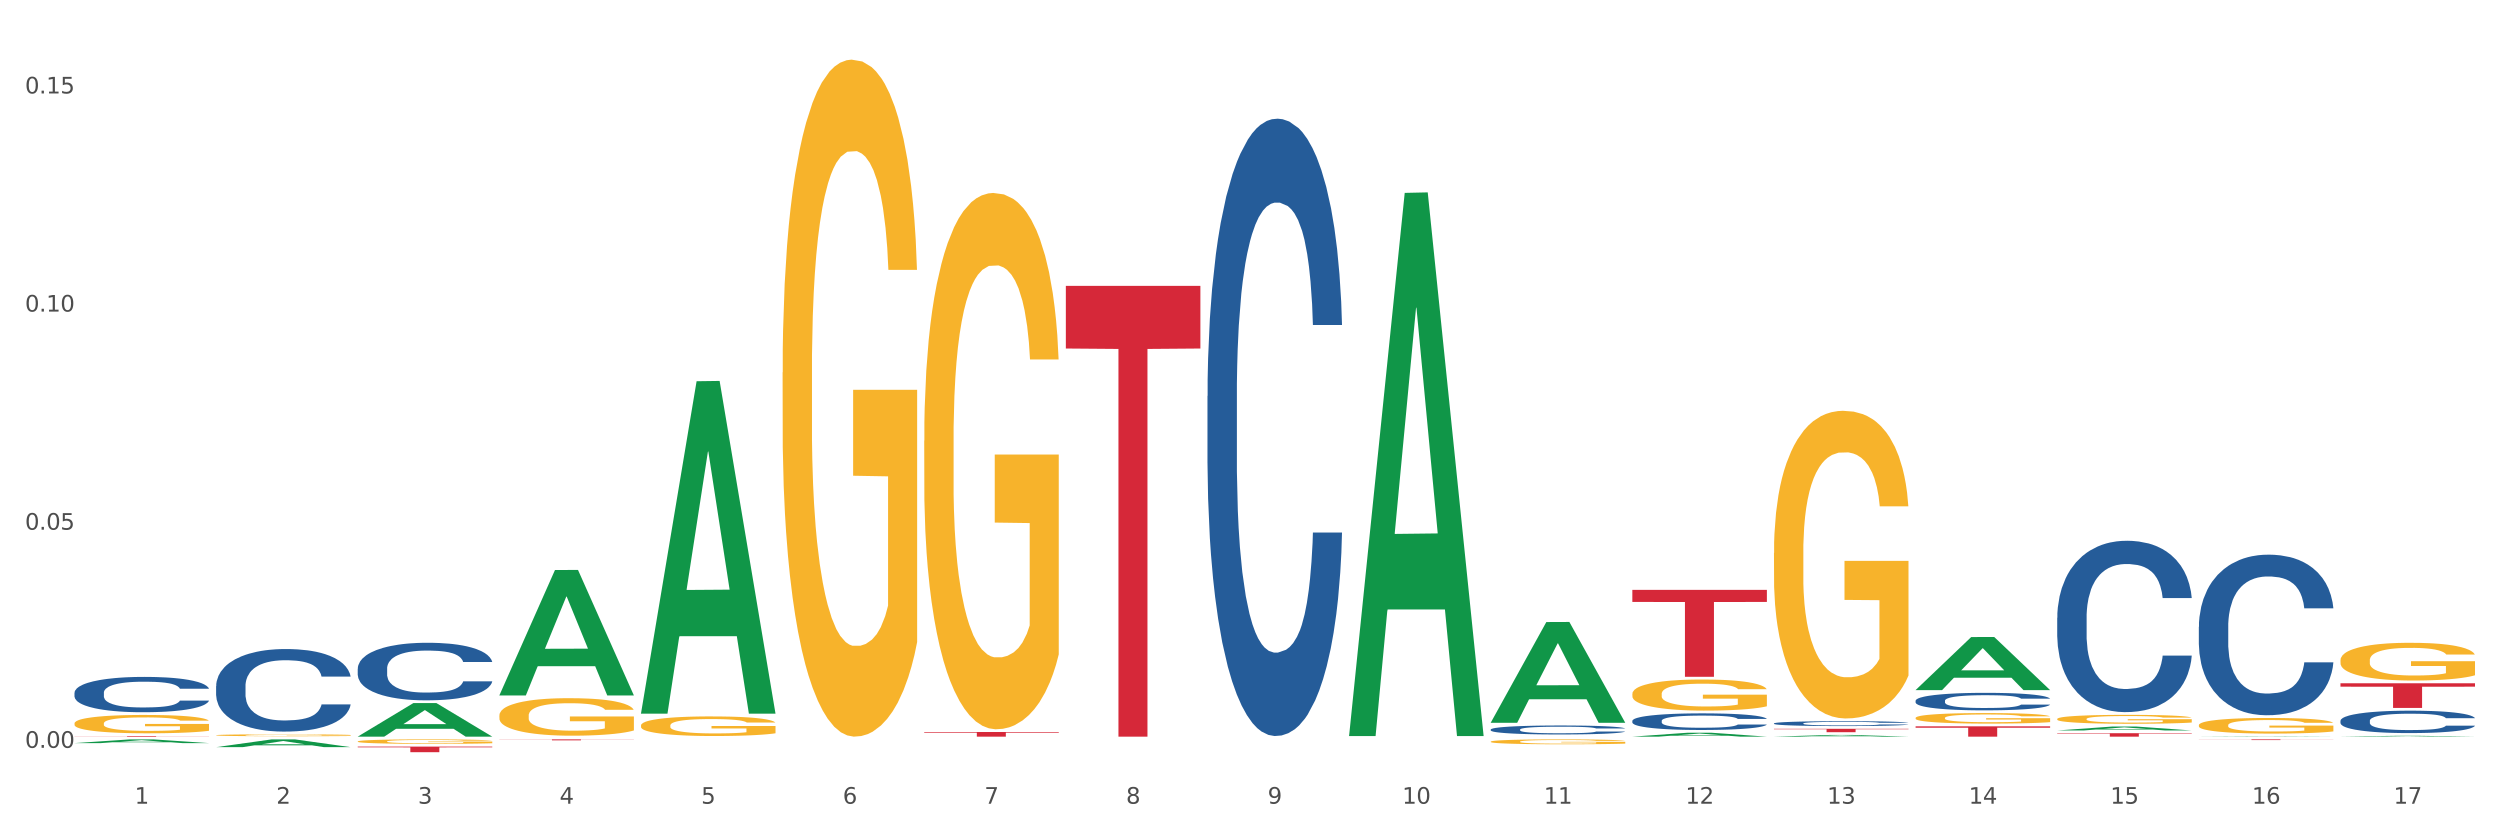 <?xml version="1.0" encoding="utf-8" standalone="no"?>
<!DOCTYPE svg PUBLIC "-//W3C//DTD SVG 1.1//EN"
  "http://www.w3.org/Graphics/SVG/1.1/DTD/svg11.dtd">
<svg xmlns:xlink="http://www.w3.org/1999/xlink" width="1080pt" height="360pt" viewBox="0 0 1080 360" xmlns="http://www.w3.org/2000/svg" version="1.1">
 <rect x="0" y="0" width="1080" height="360" fill="#333333" stroke="none"/>
 <defs>
  <style type="text/css">*{stroke-linejoin: round; stroke-linecap: butt}</style>
 </defs>
 <g id="figure_1">
  <g id="patch_1">
   <path d="M 0 360 
L 1080 360 
L 1080 0 
L 0 0 
z
" style="fill: #ffffff; stroke: #ffffff; stroke-linejoin: miter"/>
  </g>
  <g id="axes_1">
   <g id="matplotlib.axis_1">
    <g id="xtick_1">
     <g id="text_1">
      <!-- 1 -->
      <g style="fill: #4d4d4d" transform="translate(58.182 347.204) scale(0.096 -0.096)">
       <defs>
        <path id="DejaVuSans-31" d="M 794 531 
L 1825 531 
L 1825 4091 
L 703 3866 
L 703 4441 
L 1819 4666 
L 2450 4666 
L 2450 531 
L 3481 531 
L 3481 0 
L 794 0 
L 794 531 
z
" transform="scale(0.016)"/>
       </defs>
       <use xlink:href="#DejaVuSans-31"/>
      </g>
     </g>
    </g>
    <g id="xtick_2">
     <g id="text_2">
      <!-- 2 -->
      <g style="fill: #4d4d4d" transform="translate(119.364 347.204) scale(0.096 -0.096)">
       <defs>
        <path id="DejaVuSans-32" d="M 1228 531 
L 3431 531 
L 3431 0 
L 469 0 
L 469 531 
Q 828 903 1448 1529 
Q 2069 2156 2228 2338 
Q 2531 2678 2651 2914 
Q 2772 3150 2772 3378 
Q 2772 3750 2511 3984 
Q 2250 4219 1831 4219 
Q 1534 4219 1204 4116 
Q 875 4013 500 3803 
L 500 4441 
Q 881 4594 1212 4672 
Q 1544 4750 1819 4750 
Q 2544 4750 2975 4387 
Q 3406 4025 3406 3419 
Q 3406 3131 3298 2873 
Q 3191 2616 2906 2266 
Q 2828 2175 2409 1742 
Q 1991 1309 1228 531 
z
" transform="scale(0.016)"/>
       </defs>
       <use xlink:href="#DejaVuSans-32"/>
      </g>
     </g>
    </g>
    <g id="xtick_3">
     <g id="text_3">
      <!-- 3 -->
      <g style="fill: #4d4d4d" transform="translate(180.545 347.204) scale(0.096 -0.096)">
       <defs>
        <path id="DejaVuSans-33" d="M 2597 2516 
Q 3050 2419 3304 2112 
Q 3559 1806 3559 1356 
Q 3559 666 3084 287 
Q 2609 -91 1734 -91 
Q 1441 -91 1130 -33 
Q 819 25 488 141 
L 488 750 
Q 750 597 1062 519 
Q 1375 441 1716 441 
Q 2309 441 2620 675 
Q 2931 909 2931 1356 
Q 2931 1769 2642 2001 
Q 2353 2234 1838 2234 
L 1294 2234 
L 1294 2753 
L 1863 2753 
Q 2328 2753 2575 2939 
Q 2822 3125 2822 3475 
Q 2822 3834 2567 4026 
Q 2313 4219 1838 4219 
Q 1578 4219 1281 4162 
Q 984 4106 628 3988 
L 628 4550 
Q 988 4650 1302 4700 
Q 1616 4750 1894 4750 
Q 2613 4750 3031 4423 
Q 3450 4097 3450 3541 
Q 3450 3153 3228 2886 
Q 3006 2619 2597 2516 
z
" transform="scale(0.016)"/>
       </defs>
       <use xlink:href="#DejaVuSans-33"/>
      </g>
     </g>
    </g>
    <g id="xtick_4">
     <g id="text_4">
      <!-- 4 -->
      <g style="fill: #4d4d4d" transform="translate(241.726 347.204) scale(0.096 -0.096)">
       <defs>
        <path id="DejaVuSans-34" d="M 2419 4116 
L 825 1625 
L 2419 1625 
L 2419 4116 
z
M 2253 4666 
L 3047 4666 
L 3047 1625 
L 3713 1625 
L 3713 1100 
L 3047 1100 
L 3047 0 
L 2419 0 
L 2419 1100 
L 313 1100 
L 313 1709 
L 2253 4666 
z
" transform="scale(0.016)"/>
       </defs>
       <use xlink:href="#DejaVuSans-34"/>
      </g>
     </g>
    </g>
    <g id="xtick_5">
     <g id="text_5">
      <!-- 5 -->
      <g style="fill: #4d4d4d" transform="translate(302.908 347.204) scale(0.096 -0.096)">
       <defs>
        <path id="DejaVuSans-35" d="M 691 4666 
L 3169 4666 
L 3169 4134 
L 1269 4134 
L 1269 2991 
Q 1406 3038 1543 3061 
Q 1681 3084 1819 3084 
Q 2600 3084 3056 2656 
Q 3513 2228 3513 1497 
Q 3513 744 3044 326 
Q 2575 -91 1722 -91 
Q 1428 -91 1123 -41 
Q 819 9 494 109 
L 494 744 
Q 775 591 1075 516 
Q 1375 441 1709 441 
Q 2250 441 2565 725 
Q 2881 1009 2881 1497 
Q 2881 1984 2565 2268 
Q 2250 2553 1709 2553 
Q 1456 2553 1204 2497 
Q 953 2441 691 2322 
L 691 4666 
z
" transform="scale(0.016)"/>
       </defs>
       <use xlink:href="#DejaVuSans-35"/>
      </g>
     </g>
    </g>
    <g id="xtick_6">
     <g id="text_6">
      <!-- 6 -->
      <g style="fill: #4d4d4d" transform="translate(364.089 347.204) scale(0.096 -0.096)">
       <defs>
        <path id="DejaVuSans-36" d="M 2113 2584 
Q 1688 2584 1439 2293 
Q 1191 2003 1191 1497 
Q 1191 994 1439 701 
Q 1688 409 2113 409 
Q 2538 409 2786 701 
Q 3034 994 3034 1497 
Q 3034 2003 2786 2293 
Q 2538 2584 2113 2584 
z
M 3366 4563 
L 3366 3988 
Q 3128 4100 2886 4159 
Q 2644 4219 2406 4219 
Q 1781 4219 1451 3797 
Q 1122 3375 1075 2522 
Q 1259 2794 1537 2939 
Q 1816 3084 2150 3084 
Q 2853 3084 3261 2657 
Q 3669 2231 3669 1497 
Q 3669 778 3244 343 
Q 2819 -91 2113 -91 
Q 1303 -91 875 529 
Q 447 1150 447 2328 
Q 447 3434 972 4092 
Q 1497 4750 2381 4750 
Q 2619 4750 2861 4703 
Q 3103 4656 3366 4563 
z
" transform="scale(0.016)"/>
       </defs>
       <use xlink:href="#DejaVuSans-36"/>
      </g>
     </g>
    </g>
    <g id="xtick_7">
     <g id="text_7">
      <!-- 7 -->
      <g style="fill: #4d4d4d" transform="translate(425.271 347.204) scale(0.096 -0.096)">
       <defs>
        <path id="DejaVuSans-37" d="M 525 4666 
L 3525 4666 
L 3525 4397 
L 1831 0 
L 1172 0 
L 2766 4134 
L 525 4134 
L 525 4666 
z
" transform="scale(0.016)"/>
       </defs>
       <use xlink:href="#DejaVuSans-37"/>
      </g>
     </g>
    </g>
    <g id="xtick_8">
     <g id="text_8">
      <!-- 8 -->
      <g style="fill: #4d4d4d" transform="translate(486.452 347.204) scale(0.096 -0.096)">
       <defs>
        <path id="DejaVuSans-38" d="M 2034 2216 
Q 1584 2216 1326 1975 
Q 1069 1734 1069 1313 
Q 1069 891 1326 650 
Q 1584 409 2034 409 
Q 2484 409 2743 651 
Q 3003 894 3003 1313 
Q 3003 1734 2745 1975 
Q 2488 2216 2034 2216 
z
M 1403 2484 
Q 997 2584 770 2862 
Q 544 3141 544 3541 
Q 544 4100 942 4425 
Q 1341 4750 2034 4750 
Q 2731 4750 3128 4425 
Q 3525 4100 3525 3541 
Q 3525 3141 3298 2862 
Q 3072 2584 2669 2484 
Q 3125 2378 3379 2068 
Q 3634 1759 3634 1313 
Q 3634 634 3220 271 
Q 2806 -91 2034 -91 
Q 1263 -91 848 271 
Q 434 634 434 1313 
Q 434 1759 690 2068 
Q 947 2378 1403 2484 
z
M 1172 3481 
Q 1172 3119 1398 2916 
Q 1625 2713 2034 2713 
Q 2441 2713 2670 2916 
Q 2900 3119 2900 3481 
Q 2900 3844 2670 4047 
Q 2441 4250 2034 4250 
Q 1625 4250 1398 4047 
Q 1172 3844 1172 3481 
z
" transform="scale(0.016)"/>
       </defs>
       <use xlink:href="#DejaVuSans-38"/>
      </g>
     </g>
    </g>
    <g id="xtick_9">
     <g id="text_9">
      <!-- 9 -->
      <g style="fill: #4d4d4d" transform="translate(547.634 347.204) scale(0.096 -0.096)">
       <defs>
        <path id="DejaVuSans-39" d="M 703 97 
L 703 672 
Q 941 559 1184 500 
Q 1428 441 1663 441 
Q 2288 441 2617 861 
Q 2947 1281 2994 2138 
Q 2813 1869 2534 1725 
Q 2256 1581 1919 1581 
Q 1219 1581 811 2004 
Q 403 2428 403 3163 
Q 403 3881 828 4315 
Q 1253 4750 1959 4750 
Q 2769 4750 3195 4129 
Q 3622 3509 3622 2328 
Q 3622 1225 3098 567 
Q 2575 -91 1691 -91 
Q 1453 -91 1209 -44 
Q 966 3 703 97 
z
M 1959 2075 
Q 2384 2075 2632 2365 
Q 2881 2656 2881 3163 
Q 2881 3666 2632 3958 
Q 2384 4250 1959 4250 
Q 1534 4250 1286 3958 
Q 1038 3666 1038 3163 
Q 1038 2656 1286 2365 
Q 1534 2075 1959 2075 
z
" transform="scale(0.016)"/>
       </defs>
       <use xlink:href="#DejaVuSans-39"/>
      </g>
     </g>
    </g>
    <g id="xtick_10">
     <g id="text_10">
      <!-- 10 -->
      <g style="fill: #4d4d4d" transform="translate(605.761 347.204) scale(0.096 -0.096)">
       <defs>
        <path id="DejaVuSans-30" d="M 2034 4250 
Q 1547 4250 1301 3770 
Q 1056 3291 1056 2328 
Q 1056 1369 1301 889 
Q 1547 409 2034 409 
Q 2525 409 2770 889 
Q 3016 1369 3016 2328 
Q 3016 3291 2770 3770 
Q 2525 4250 2034 4250 
z
M 2034 4750 
Q 2819 4750 3233 4129 
Q 3647 3509 3647 2328 
Q 3647 1150 3233 529 
Q 2819 -91 2034 -91 
Q 1250 -91 836 529 
Q 422 1150 422 2328 
Q 422 3509 836 4129 
Q 1250 4750 2034 4750 
z
" transform="scale(0.016)"/>
       </defs>
       <use xlink:href="#DejaVuSans-31"/>
       <use xlink:href="#DejaVuSans-30" transform="translate(63.623 0)"/>
      </g>
     </g>
    </g>
    <g id="xtick_11">
     <g id="text_11">
      <!-- 11 -->
      <g style="fill: #4d4d4d" transform="translate(666.942 347.204) scale(0.096 -0.096)">
       <use xlink:href="#DejaVuSans-31"/>
       <use xlink:href="#DejaVuSans-31" transform="translate(63.623 0)"/>
      </g>
     </g>
    </g>
    <g id="xtick_12">
     <g id="text_12">
      <!-- 12 -->
      <g style="fill: #4d4d4d" transform="translate(728.124 347.204) scale(0.096 -0.096)">
       <use xlink:href="#DejaVuSans-31"/>
       <use xlink:href="#DejaVuSans-32" transform="translate(63.623 0)"/>
      </g>
     </g>
    </g>
    <g id="xtick_13">
     <g id="text_13">
      <!-- 13 -->
      <g style="fill: #4d4d4d" transform="translate(789.305 347.204) scale(0.096 -0.096)">
       <use xlink:href="#DejaVuSans-31"/>
       <use xlink:href="#DejaVuSans-33" transform="translate(63.623 0)"/>
      </g>
     </g>
    </g>
    <g id="xtick_14">
     <g id="text_14">
      <!-- 14 -->
      <g style="fill: #4d4d4d" transform="translate(850.487 347.204) scale(0.096 -0.096)">
       <use xlink:href="#DejaVuSans-31"/>
       <use xlink:href="#DejaVuSans-34" transform="translate(63.623 0)"/>
      </g>
     </g>
    </g>
    <g id="xtick_15">
     <g id="text_15">
      <!-- 15 -->
      <g style="fill: #4d4d4d" transform="translate(911.668 347.204) scale(0.096 -0.096)">
       <use xlink:href="#DejaVuSans-31"/>
       <use xlink:href="#DejaVuSans-35" transform="translate(63.623 0)"/>
      </g>
     </g>
    </g>
    <g id="xtick_16">
     <g id="text_16">
      <!-- 16 -->
      <g style="fill: #4d4d4d" transform="translate(972.849 347.204) scale(0.096 -0.096)">
       <use xlink:href="#DejaVuSans-31"/>
       <use xlink:href="#DejaVuSans-36" transform="translate(63.623 0)"/>
      </g>
     </g>
    </g>
    <g id="xtick_17">
     <g id="text_17">
      <!-- 17 -->
      <g style="fill: #4d4d4d" transform="translate(1034.031 347.204) scale(0.096 -0.096)">
       <use xlink:href="#DejaVuSans-31"/>
       <use xlink:href="#DejaVuSans-37" transform="translate(63.623 0)"/>
      </g>
     </g>
    </g>
    <g id="xtick_18"/>
    <g id="xtick_19"/>
    <g id="xtick_20"/>
    <g id="xtick_21"/>
    <g id="xtick_22"/>
    <g id="xtick_23"/>
    <g id="xtick_24"/>
    <g id="xtick_25"/>
    <g id="xtick_26"/>
    <g id="xtick_27"/>
    <g id="xtick_28"/>
    <g id="xtick_29"/>
    <g id="xtick_30"/>
    <g id="xtick_31"/>
    <g id="xtick_32"/>
    <g id="xtick_33"/>
   </g>
   <g id="matplotlib.axis_2">
    <g id="ytick_1">
     <g id="text_18">
      <!-- 0.00 -->
      <g style="fill: #4d4d4d" transform="translate(10.8 323.055) scale(0.096 -0.096)">
       <defs>
        <path id="DejaVuSans-2e" d="M 684 794 
L 1344 794 
L 1344 0 
L 684 0 
L 684 794 
z
" transform="scale(0.016)"/>
       </defs>
       <use xlink:href="#DejaVuSans-30"/>
       <use xlink:href="#DejaVuSans-2e" transform="translate(63.623 0)"/>
       <use xlink:href="#DejaVuSans-30" transform="translate(95.41 0)"/>
       <use xlink:href="#DejaVuSans-30" transform="translate(159.033 0)"/>
      </g>
     </g>
    </g>
    <g id="ytick_2">
     <g id="text_19">
      <!-- 0.05 -->
      <g style="fill: #4d4d4d" transform="translate(10.8 228.83) scale(0.096 -0.096)">
       <use xlink:href="#DejaVuSans-30"/>
       <use xlink:href="#DejaVuSans-2e" transform="translate(63.623 0)"/>
       <use xlink:href="#DejaVuSans-30" transform="translate(95.41 0)"/>
       <use xlink:href="#DejaVuSans-35" transform="translate(159.033 0)"/>
      </g>
     </g>
    </g>
    <g id="ytick_3">
     <g id="text_20">
      <!-- 0.10 -->
      <g style="fill: #4d4d4d" transform="translate(10.8 134.605) scale(0.096 -0.096)">
       <use xlink:href="#DejaVuSans-30"/>
       <use xlink:href="#DejaVuSans-2e" transform="translate(63.623 0)"/>
       <use xlink:href="#DejaVuSans-31" transform="translate(95.41 0)"/>
       <use xlink:href="#DejaVuSans-30" transform="translate(159.033 0)"/>
      </g>
     </g>
    </g>
    <g id="ytick_4">
     <g id="text_21">
      <!-- 0.15 -->
      <g style="fill: #4d4d4d" transform="translate(10.8 40.379) scale(0.096 -0.096)">
       <use xlink:href="#DejaVuSans-30"/>
       <use xlink:href="#DejaVuSans-2e" transform="translate(63.623 0)"/>
       <use xlink:href="#DejaVuSans-31" transform="translate(95.41 0)"/>
       <use xlink:href="#DejaVuSans-35" transform="translate(159.033 0)"/>
      </g>
     </g>
    </g>
    <g id="ytick_5"/>
    <g id="ytick_6"/>
    <g id="ytick_7"/>
   </g>
   <g id="PolyCollection_1">
    <path d="M 32.175 321.019 
L 32.235 321.018 
L 56.203 319.409 
L 66.15 319.407 
L 90.297 321.022 
L 78.793 321.022 
L 73.58 320.646 
L 48.833 320.646 
L 48.653 320.652 
L 43.62 321.022 
L 32.175 321.022 
L 32.175 321.019 
L 51.949 320.422 
L 70.464 320.42 
L 61.296 319.752 
L 61.176 319.749 
L 61.056 319.753 
L 51.889 320.42 
L 51.949 320.422 
L 32.175 321.019 
z
" clip-path="url(#pa0a9208d78)" style="fill: #109648"/>
    <path d="M 643.989 320.39 
L 644.058 320.388 
L 644.058 320.318 
L 644.195 320.258 
L 644.881 320.112 
L 645.911 319.992 
L 646.665 319.928 
L 647.42 319.875 
L 648.312 319.823 
L 649.41 319.768 
L 651.4 319.689 
L 652.635 319.648 
L 654.145 319.605 
L 656.89 319.543 
L 658.88 319.508 
L 660.939 319.479 
L 664.301 319.444 
L 666.497 319.429 
L 668.83 319.417 
L 671.644 319.409 
L 673.771 319.407 
L 678.437 319.413 
L 682.417 319.431 
L 684.339 319.444 
L 686.809 319.468 
L 688.113 319.483 
L 690.24 319.514 
L 692.436 319.555 
L 693.946 319.59 
L 696.21 319.656 
L 697.926 319.722 
L 699.504 319.803 
L 700.327 319.86 
L 700.945 319.912 
L 701.494 319.972 
L 702.043 320.067 
L 689.691 320.067 
L 689.211 319.999 
L 688.456 319.935 
L 687.358 319.873 
L 686.397 319.834 
L 684.75 319.786 
L 683.241 319.755 
L 681.662 319.732 
L 679.741 319.712 
L 678.231 319.702 
L 676.104 319.695 
L 671.918 319.697 
L 669.105 319.712 
L 667.183 319.732 
L 665.948 319.749 
L 664.85 319.768 
L 663.615 319.796 
L 662.174 319.836 
L 661.145 319.873 
L 660.115 319.92 
L 659.292 319.966 
L 658.537 320.021 
L 657.919 320.079 
L 657.439 320.139 
L 657.027 320.213 
L 656.684 320.335 
L 656.684 320.601 
L 656.821 320.661 
L 657.164 320.741 
L 657.576 320.801 
L 658.262 320.873 
L 658.88 320.922 
L 660.047 320.991 
L 661.35 321.05 
L 662.38 321.087 
L 663.409 321.118 
L 665.193 321.16 
L 667.183 321.195 
L 668.899 321.217 
L 671.232 321.236 
L 672.81 321.244 
L 674.183 321.248 
L 677.545 321.248 
L 679.947 321.242 
L 682.623 321.228 
L 684.682 321.211 
L 686.397 321.189 
L 688.319 321.155 
L 689.554 321.122 
L 689.554 320.716 
L 674.457 320.714 
L 674.457 320.444 
L 702.112 320.444 
L 702.112 321.236 
L 700.945 321.277 
L 699.641 321.314 
L 698.269 321.347 
L 696.21 321.387 
L 693.74 321.426 
L 691.544 321.453 
L 689.211 321.477 
L 686.466 321.498 
L 682.898 321.518 
L 680.702 321.525 
L 677.957 321.531 
L 674.732 321.533 
L 671.918 321.529 
L 669.173 321.519 
L 666.291 321.502 
L 663.478 321.477 
L 661.35 321.452 
L 659.223 321.42 
L 656.959 321.38 
L 655.174 321.341 
L 653.802 321.306 
L 652.292 321.261 
L 650.645 321.203 
L 649.41 321.151 
L 648.312 321.096 
L 647.146 321.026 
L 646.322 320.966 
L 645.499 320.891 
L 645.018 320.834 
L 644.47 320.747 
L 644.058 320.625 
L 643.989 320.39 
z
" clip-path="url(#pa0a9208d78)" style="fill: #f7b32b"/>
    <path d="M 705.171 299.762 
L 705.239 299.75 
L 705.239 299.308 
L 705.376 298.927 
L 706.063 298.006 
L 707.092 297.244 
L 707.847 296.839 
L 708.602 296.508 
L 709.494 296.176 
L 710.592 295.832 
L 712.582 295.329 
L 713.817 295.071 
L 715.327 294.8 
L 718.071 294.407 
L 720.061 294.186 
L 722.12 294.002 
L 725.483 293.781 
L 727.678 293.683 
L 730.012 293.609 
L 732.825 293.56 
L 734.952 293.548 
L 739.619 293.585 
L 743.599 293.695 
L 745.52 293.781 
L 747.99 293.929 
L 749.294 294.027 
L 751.421 294.223 
L 753.617 294.481 
L 755.127 294.702 
L 757.391 295.12 
L 759.107 295.537 
L 760.685 296.053 
L 761.509 296.409 
L 762.126 296.741 
L 762.675 297.122 
L 763.224 297.723 
L 750.872 297.723 
L 750.392 297.293 
L 749.637 296.888 
L 748.539 296.495 
L 747.579 296.25 
L 745.932 295.943 
L 744.422 295.746 
L 742.844 295.599 
L 740.922 295.476 
L 739.413 295.415 
L 737.285 295.365 
L 733.099 295.378 
L 730.286 295.476 
L 728.365 295.599 
L 727.129 295.709 
L 726.031 295.832 
L 724.796 296.004 
L 723.355 296.262 
L 722.326 296.495 
L 721.297 296.79 
L 720.473 297.085 
L 719.718 297.429 
L 719.101 297.797 
L 718.62 298.178 
L 718.209 298.644 
L 717.866 299.418 
L 717.866 301.101 
L 718.003 301.481 
L 718.346 301.985 
L 718.758 302.365 
L 719.444 302.82 
L 720.061 303.127 
L 721.228 303.569 
L 722.532 303.937 
L 723.561 304.171 
L 724.59 304.367 
L 726.375 304.637 
L 728.365 304.858 
L 730.08 304.994 
L 732.413 305.116 
L 733.992 305.166 
L 735.364 305.19 
L 738.726 305.19 
L 741.128 305.153 
L 743.804 305.067 
L 745.863 304.957 
L 747.579 304.822 
L 749.5 304.601 
L 750.735 304.392 
L 750.735 301.825 
L 735.638 301.813 
L 735.638 300.106 
L 763.293 300.106 
L 763.293 305.116 
L 762.126 305.374 
L 760.823 305.608 
L 759.45 305.816 
L 757.391 306.074 
L 754.921 306.32 
L 752.725 306.492 
L 750.392 306.639 
L 747.647 306.774 
L 744.079 306.897 
L 741.883 306.946 
L 739.138 306.983 
L 735.913 306.995 
L 733.099 306.971 
L 730.355 306.909 
L 727.473 306.799 
L 724.659 306.639 
L 722.532 306.48 
L 720.405 306.283 
L 718.14 306.025 
L 716.356 305.78 
L 714.983 305.558 
L 713.474 305.276 
L 711.827 304.908 
L 710.592 304.576 
L 709.494 304.232 
L 708.327 303.79 
L 707.504 303.409 
L 706.68 302.93 
L 706.2 302.574 
L 705.651 302.022 
L 705.239 301.248 
L 705.171 299.762 
z
" clip-path="url(#pa0a9208d78)" style="fill: #f7b32b"/>
    <path d="M 766.352 238.884 
L 766.421 238.763 
L 766.421 234.393 
L 766.558 230.63 
L 767.244 221.526 
L 768.273 213.999 
L 769.028 209.994 
L 769.783 206.716 
L 770.675 203.439 
L 771.773 200.04 
L 773.763 195.063 
L 774.998 192.514 
L 776.508 189.843 
L 779.253 185.959 
L 781.243 183.774 
L 783.301 181.953 
L 786.664 179.768 
L 788.86 178.797 
L 791.193 178.068 
L 794.006 177.583 
L 796.134 177.462 
L 800.8 177.826 
L 804.78 178.918 
L 806.701 179.768 
L 809.172 181.225 
L 810.476 182.196 
L 812.603 184.138 
L 814.799 186.687 
L 816.308 188.872 
L 818.573 192.999 
L 820.288 197.126 
L 821.867 202.225 
L 822.69 205.745 
L 823.308 209.023 
L 823.857 212.786 
L 824.406 218.734 
L 812.054 218.734 
L 811.574 214.485 
L 810.819 210.479 
L 809.721 206.595 
L 808.76 204.167 
L 807.113 201.132 
L 805.603 199.19 
L 804.025 197.733 
L 802.104 196.52 
L 800.594 195.913 
L 798.467 195.427 
L 794.281 195.548 
L 791.467 196.52 
L 789.546 197.733 
L 788.311 198.826 
L 787.213 200.04 
L 785.978 201.739 
L 784.537 204.288 
L 783.507 206.595 
L 782.478 209.508 
L 781.655 212.421 
L 780.9 215.82 
L 780.282 219.462 
L 779.802 223.225 
L 779.39 227.838 
L 779.047 235.485 
L 779.047 252.115 
L 779.184 255.878 
L 779.527 260.855 
L 779.939 264.618 
L 780.625 269.11 
L 781.243 272.144 
L 782.409 276.514 
L 783.713 280.156 
L 784.743 282.462 
L 785.772 284.405 
L 787.556 287.075 
L 789.546 289.26 
L 791.262 290.595 
L 793.595 291.809 
L 795.173 292.295 
L 796.545 292.538 
L 799.908 292.538 
L 802.31 292.174 
L 804.986 291.324 
L 807.044 290.231 
L 808.76 288.896 
L 810.681 286.711 
L 811.917 284.647 
L 811.917 259.277 
L 796.82 259.156 
L 796.82 242.283 
L 824.474 242.283 
L 824.474 291.809 
L 823.308 294.358 
L 822.004 296.665 
L 820.632 298.728 
L 818.573 301.278 
L 816.103 303.705 
L 813.907 305.405 
L 811.574 306.861 
L 808.829 308.197 
L 805.26 309.411 
L 803.064 309.896 
L 800.32 310.26 
L 797.094 310.382 
L 794.281 310.139 
L 791.536 309.532 
L 788.654 308.44 
L 785.84 306.861 
L 783.713 305.283 
L 781.586 303.341 
L 779.321 300.792 
L 777.537 298.364 
L 776.165 296.179 
L 774.655 293.387 
L 773.008 289.746 
L 771.773 286.468 
L 770.675 283.069 
L 769.509 278.699 
L 768.685 274.936 
L 767.862 270.202 
L 767.381 266.682 
L 766.832 261.219 
L 766.421 253.572 
L 766.352 238.884 
z
" clip-path="url(#pa0a9208d78)" style="fill: #f7b32b"/>
    <path d="M 93.356 317.611 
L 93.425 317.61 
L 93.425 317.582 
L 93.562 317.559 
L 94.248 317.501 
L 95.278 317.454 
L 96.033 317.429 
L 96.787 317.408 
L 97.68 317.387 
L 98.778 317.366 
L 100.768 317.335 
L 102.003 317.318 
L 103.512 317.302 
L 106.257 317.277 
L 108.247 317.263 
L 110.306 317.252 
L 113.668 317.238 
L 115.864 317.232 
L 118.197 317.228 
L 121.011 317.224 
L 123.138 317.224 
L 127.804 317.226 
L 131.784 317.233 
L 133.706 317.238 
L 136.176 317.247 
L 137.48 317.254 
L 139.607 317.266 
L 141.803 317.282 
L 143.313 317.296 
L 145.577 317.322 
L 147.293 317.348 
L 148.871 317.38 
L 149.695 317.402 
L 150.312 317.422 
L 150.861 317.446 
L 151.41 317.484 
L 139.058 317.484 
L 138.578 317.457 
L 137.823 317.432 
L 136.725 317.407 
L 135.764 317.392 
L 134.118 317.373 
L 132.608 317.361 
L 131.03 317.351 
L 129.108 317.344 
L 127.599 317.34 
L 125.471 317.337 
L 121.285 317.338 
L 118.472 317.344 
L 116.55 317.351 
L 115.315 317.358 
L 114.217 317.366 
L 112.982 317.377 
L 111.541 317.393 
L 110.512 317.407 
L 109.482 317.426 
L 108.659 317.444 
L 107.904 317.465 
L 107.287 317.488 
L 106.806 317.512 
L 106.394 317.541 
L 106.051 317.589 
L 106.051 317.694 
L 106.189 317.718 
L 106.532 317.749 
L 106.943 317.773 
L 107.63 317.801 
L 108.247 317.82 
L 109.414 317.848 
L 110.718 317.871 
L 111.747 317.885 
L 112.776 317.897 
L 114.56 317.914 
L 116.55 317.928 
L 118.266 317.936 
L 120.599 317.944 
L 122.177 317.947 
L 123.55 317.949 
L 126.912 317.949 
L 129.314 317.946 
L 131.99 317.941 
L 134.049 317.934 
L 135.764 317.926 
L 137.686 317.912 
L 138.921 317.899 
L 138.921 317.739 
L 123.824 317.738 
L 123.824 317.632 
L 151.479 317.632 
L 151.479 317.944 
L 150.312 317.96 
L 149.008 317.975 
L 147.636 317.988 
L 145.577 318.004 
L 143.107 318.019 
L 140.911 318.03 
L 138.578 318.039 
L 135.833 318.047 
L 132.265 318.055 
L 130.069 318.058 
L 127.324 318.06 
L 124.099 318.061 
L 121.285 318.059 
L 118.54 318.056 
L 115.658 318.049 
L 112.845 318.039 
L 110.718 318.029 
L 108.59 318.017 
L 106.326 318 
L 104.542 317.985 
L 103.169 317.971 
L 101.66 317.954 
L 100.013 317.931 
L 98.778 317.91 
L 97.68 317.889 
L 96.513 317.861 
L 95.69 317.838 
L 94.866 317.808 
L 94.386 317.786 
L 93.837 317.751 
L 93.425 317.703 
L 93.356 317.611 
z
" clip-path="url(#pa0a9208d78)" style="fill: #f7b32b"/>
    <path d="M 32.175 312.524 
L 32.244 312.517 
L 32.244 312.256 
L 32.381 312.031 
L 33.067 311.488 
L 34.096 311.039 
L 34.851 310.8 
L 35.606 310.604 
L 36.498 310.409 
L 37.596 310.206 
L 39.586 309.909 
L 40.821 309.757 
L 42.331 309.597 
L 45.076 309.365 
L 47.066 309.235 
L 49.124 309.126 
L 52.487 308.996 
L 54.683 308.938 
L 57.016 308.895 
L 59.829 308.866 
L 61.957 308.858 
L 66.623 308.88 
L 70.603 308.945 
L 72.524 308.996 
L 74.995 309.083 
L 76.299 309.141 
L 78.426 309.257 
L 80.622 309.409 
L 82.131 309.539 
L 84.396 309.786 
L 86.111 310.032 
L 87.69 310.336 
L 88.513 310.546 
L 89.131 310.742 
L 89.68 310.966 
L 90.229 311.321 
L 77.877 311.321 
L 77.397 311.068 
L 76.642 310.829 
L 75.544 310.597 
L 74.583 310.452 
L 72.936 310.271 
L 71.426 310.155 
L 69.848 310.068 
L 67.927 309.996 
L 66.417 309.959 
L 64.29 309.93 
L 60.104 309.938 
L 57.29 309.996 
L 55.369 310.068 
L 54.134 310.133 
L 53.036 310.206 
L 51.801 310.307 
L 50.36 310.459 
L 49.33 310.597 
L 48.301 310.771 
L 47.478 310.945 
L 46.723 311.147 
L 46.105 311.365 
L 45.625 311.589 
L 45.213 311.865 
L 44.87 312.321 
L 44.87 313.313 
L 45.007 313.538 
L 45.35 313.835 
L 45.762 314.06 
L 46.448 314.328 
L 47.066 314.509 
L 48.232 314.77 
L 49.536 314.987 
L 50.566 315.124 
L 51.595 315.24 
L 53.379 315.4 
L 55.369 315.53 
L 57.085 315.61 
L 59.418 315.682 
L 60.996 315.711 
L 62.368 315.726 
L 65.731 315.726 
L 68.133 315.704 
L 70.809 315.653 
L 72.868 315.588 
L 74.583 315.508 
L 76.504 315.378 
L 77.74 315.255 
L 77.74 313.741 
L 62.643 313.734 
L 62.643 312.727 
L 90.297 312.727 
L 90.297 315.682 
L 89.131 315.834 
L 87.827 315.972 
L 86.455 316.095 
L 84.396 316.247 
L 81.926 316.392 
L 79.73 316.494 
L 77.397 316.581 
L 74.652 316.66 
L 71.083 316.733 
L 68.887 316.762 
L 66.143 316.783 
L 62.917 316.791 
L 60.104 316.776 
L 57.359 316.74 
L 54.477 316.675 
L 51.663 316.581 
L 49.536 316.486 
L 47.409 316.37 
L 45.144 316.218 
L 43.36 316.073 
L 41.988 315.943 
L 40.478 315.776 
L 38.831 315.559 
L 37.596 315.364 
L 36.498 315.161 
L 35.332 314.9 
L 34.508 314.675 
L 33.685 314.393 
L 33.204 314.183 
L 32.655 313.857 
L 32.244 313.4 
L 32.175 312.524 
z
" clip-path="url(#pa0a9208d78)" style="fill: #f7b32b"/>
    <path d="M 338.082 160.912 
L 338.151 160.644 
L 338.151 151.029 
L 338.288 142.749 
L 338.974 122.716 
L 340.003 106.156 
L 340.758 97.342 
L 341.513 90.13 
L 342.405 82.919 
L 343.503 75.44 
L 345.493 64.489 
L 346.728 58.88 
L 348.238 53.004 
L 350.983 44.456 
L 352.973 39.649 
L 355.032 35.642 
L 358.394 30.834 
L 360.59 28.698 
L 362.923 27.095 
L 365.737 26.027 
L 367.864 25.759 
L 372.53 26.561 
L 376.51 28.965 
L 378.431 30.834 
L 380.902 34.04 
L 382.206 36.176 
L 384.333 40.45 
L 386.529 46.059 
L 388.038 50.867 
L 390.303 59.948 
L 392.019 69.03 
L 393.597 80.248 
L 394.42 87.994 
L 395.038 95.205 
L 395.587 103.485 
L 396.136 116.573 
L 383.784 116.573 
L 383.304 107.225 
L 382.549 98.41 
L 381.451 89.863 
L 380.49 84.521 
L 378.843 77.844 
L 377.334 73.57 
L 375.755 70.365 
L 373.834 67.694 
L 372.324 66.359 
L 370.197 65.29 
L 366.011 65.557 
L 363.198 67.694 
L 361.276 70.365 
L 360.041 72.769 
L 358.943 75.44 
L 357.708 79.179 
L 356.267 84.788 
L 355.237 89.863 
L 354.208 96.274 
L 353.385 102.684 
L 352.63 110.163 
L 352.012 118.176 
L 351.532 126.456 
L 351.12 136.606 
L 350.777 153.433 
L 350.777 190.025 
L 350.914 198.305 
L 351.257 209.256 
L 351.669 217.536 
L 352.355 227.419 
L 352.973 234.097 
L 354.139 243.712 
L 355.443 251.725 
L 356.473 256.8 
L 357.502 261.074 
L 359.286 266.95 
L 361.276 271.758 
L 362.992 274.696 
L 365.325 277.367 
L 366.903 278.435 
L 368.276 278.969 
L 371.638 278.969 
L 374.04 278.168 
L 376.716 276.298 
L 378.775 273.894 
L 380.49 270.956 
L 382.412 266.148 
L 383.647 261.608 
L 383.647 205.784 
L 368.55 205.517 
L 368.55 168.39 
L 396.204 168.39 
L 396.204 277.367 
L 395.038 282.976 
L 393.734 288.051 
L 392.362 292.591 
L 390.303 298.2 
L 387.833 303.542 
L 385.637 307.282 
L 383.304 310.487 
L 380.559 313.425 
L 376.99 316.096 
L 374.795 317.164 
L 372.05 317.966 
L 368.824 318.233 
L 366.011 317.699 
L 363.266 316.363 
L 360.384 313.959 
L 357.571 310.487 
L 355.443 307.015 
L 353.316 302.741 
L 351.052 297.132 
L 349.267 291.79 
L 347.895 286.982 
L 346.385 280.839 
L 344.738 272.826 
L 343.503 265.614 
L 342.405 258.136 
L 341.239 248.52 
L 340.415 240.24 
L 339.592 229.823 
L 339.111 222.077 
L 338.562 210.058 
L 338.151 193.231 
L 338.082 160.912 
z
" clip-path="url(#pa0a9208d78)" style="fill: #f7b32b"/>
    <path d="M 276.901 313.406 
L 276.969 313.398 
L 276.969 313.12 
L 277.107 312.88 
L 277.793 312.3 
L 278.822 311.821 
L 279.577 311.565 
L 280.332 311.357 
L 281.224 311.148 
L 282.322 310.931 
L 284.312 310.614 
L 285.547 310.452 
L 287.057 310.281 
L 289.801 310.034 
L 291.792 309.895 
L 293.85 309.779 
L 297.213 309.639 
L 299.408 309.578 
L 301.742 309.531 
L 304.555 309.5 
L 306.682 309.493 
L 311.349 309.516 
L 315.329 309.585 
L 317.25 309.639 
L 319.72 309.732 
L 321.024 309.794 
L 323.152 309.918 
L 325.347 310.08 
L 326.857 310.22 
L 329.122 310.483 
L 330.837 310.746 
L 332.415 311.07 
L 333.239 311.295 
L 333.856 311.504 
L 334.405 311.743 
L 334.954 312.122 
L 322.603 312.122 
L 322.122 311.852 
L 321.367 311.596 
L 320.269 311.349 
L 319.309 311.194 
L 317.662 311.001 
L 316.152 310.877 
L 314.574 310.784 
L 312.652 310.707 
L 311.143 310.668 
L 309.015 310.637 
L 304.83 310.645 
L 302.016 310.707 
L 300.095 310.784 
L 298.86 310.854 
L 297.762 310.931 
L 296.526 311.039 
L 295.085 311.202 
L 294.056 311.349 
L 293.027 311.534 
L 292.203 311.72 
L 291.448 311.937 
L 290.831 312.169 
L 290.35 312.408 
L 289.939 312.702 
L 289.596 313.19 
L 289.596 314.249 
L 289.733 314.489 
L 290.076 314.806 
L 290.488 315.046 
L 291.174 315.332 
L 291.792 315.525 
L 292.958 315.804 
L 294.262 316.036 
L 295.291 316.183 
L 296.321 316.307 
L 298.105 316.477 
L 300.095 316.616 
L 301.81 316.701 
L 304.143 316.779 
L 305.722 316.809 
L 307.094 316.825 
L 310.457 316.825 
L 312.858 316.802 
L 315.535 316.748 
L 317.593 316.678 
L 319.309 316.593 
L 321.23 316.454 
L 322.465 316.322 
L 322.465 314.706 
L 307.369 314.698 
L 307.369 313.623 
L 335.023 313.623 
L 335.023 316.779 
L 333.856 316.941 
L 332.553 317.088 
L 331.18 317.219 
L 329.122 317.382 
L 326.651 317.536 
L 324.455 317.645 
L 322.122 317.738 
L 319.377 317.823 
L 315.809 317.9 
L 313.613 317.931 
L 310.868 317.954 
L 307.643 317.962 
L 304.83 317.946 
L 302.085 317.908 
L 299.203 317.838 
L 296.389 317.738 
L 294.262 317.637 
L 292.135 317.513 
L 289.87 317.351 
L 288.086 317.196 
L 286.714 317.057 
L 285.204 316.879 
L 283.557 316.647 
L 282.322 316.438 
L 281.224 316.222 
L 280.057 315.943 
L 279.234 315.703 
L 278.41 315.402 
L 277.93 315.177 
L 277.381 314.829 
L 276.969 314.342 
L 276.901 313.406 
z
" clip-path="url(#pa0a9208d78)" style="fill: #f7b32b"/>
    <path d="M 399.263 190.419 
L 399.332 190.208 
L 399.332 182.59 
L 399.469 176.031 
L 400.156 160.161 
L 401.185 147.042 
L 401.94 140.059 
L 402.695 134.346 
L 403.587 128.633 
L 404.685 122.708 
L 406.675 114.032 
L 407.91 109.589 
L 409.419 104.934 
L 412.164 98.162 
L 414.154 94.354 
L 416.213 91.18 
L 419.575 87.371 
L 421.771 85.678 
L 424.104 84.409 
L 426.918 83.562 
L 429.045 83.351 
L 433.711 83.985 
L 437.691 85.89 
L 439.613 87.371 
L 442.083 89.91 
L 443.387 91.603 
L 445.514 94.988 
L 447.71 99.432 
L 449.22 103.241 
L 451.484 110.435 
L 453.2 117.629 
L 454.778 126.517 
L 455.602 132.653 
L 456.219 138.366 
L 456.768 144.926 
L 457.317 155.294 
L 444.965 155.294 
L 444.485 147.888 
L 443.73 140.905 
L 442.632 134.134 
L 441.672 129.902 
L 440.025 124.612 
L 438.515 121.227 
L 436.937 118.687 
L 435.015 116.571 
L 433.506 115.514 
L 431.378 114.667 
L 427.192 114.879 
L 424.379 116.571 
L 422.458 118.687 
L 421.222 120.592 
L 420.124 122.708 
L 418.889 125.67 
L 417.448 130.114 
L 416.419 134.134 
L 415.39 139.213 
L 414.566 144.291 
L 413.811 150.216 
L 413.194 156.564 
L 412.713 163.123 
L 412.302 171.164 
L 411.958 184.495 
L 411.958 213.484 
L 412.096 220.043 
L 412.439 228.719 
L 412.851 235.278 
L 413.537 243.107 
L 414.154 248.397 
L 415.321 256.015 
L 416.625 262.363 
L 417.654 266.383 
L 418.683 269.769 
L 420.468 274.424 
L 422.458 278.233 
L 424.173 280.56 
L 426.506 282.676 
L 428.084 283.523 
L 429.457 283.946 
L 432.819 283.946 
L 435.221 283.311 
L 437.897 281.83 
L 439.956 279.926 
L 441.672 277.598 
L 443.593 273.789 
L 444.828 270.192 
L 444.828 225.968 
L 429.731 225.756 
L 429.731 196.344 
L 457.386 196.344 
L 457.386 282.676 
L 456.219 287.12 
L 454.915 291.14 
L 453.543 294.737 
L 451.484 299.181 
L 449.014 303.413 
L 446.818 306.375 
L 444.485 308.915 
L 441.74 311.242 
L 438.172 313.358 
L 435.976 314.204 
L 433.231 314.839 
L 430.006 315.051 
L 427.192 314.628 
L 424.448 313.57 
L 421.565 311.665 
L 418.752 308.915 
L 416.625 306.164 
L 414.497 302.778 
L 412.233 298.335 
L 410.449 294.103 
L 409.076 290.294 
L 407.567 285.427 
L 405.92 279.079 
L 404.685 273.366 
L 403.587 267.441 
L 402.42 259.824 
L 401.597 253.264 
L 400.773 245.012 
L 400.293 238.875 
L 399.744 229.353 
L 399.332 216.023 
L 399.263 190.419 
z
" clip-path="url(#pa0a9208d78)" style="fill: #f7b32b"/>
    <path d="M 827.533 310.148 
L 827.602 310.144 
L 827.602 309.995 
L 827.739 309.866 
L 828.425 309.554 
L 829.455 309.296 
L 830.21 309.159 
L 830.964 309.047 
L 831.857 308.935 
L 832.954 308.818 
L 834.945 308.648 
L 836.18 308.561 
L 837.689 308.469 
L 840.434 308.336 
L 842.424 308.261 
L 844.483 308.199 
L 847.845 308.124 
L 850.041 308.091 
L 852.374 308.066 
L 855.188 308.049 
L 857.315 308.045 
L 861.981 308.058 
L 865.961 308.095 
L 867.883 308.124 
L 870.353 308.174 
L 871.657 308.207 
L 873.784 308.274 
L 875.98 308.361 
L 877.49 308.436 
L 879.754 308.577 
L 881.47 308.718 
L 883.048 308.893 
L 883.872 309.014 
L 884.489 309.126 
L 885.038 309.255 
L 885.587 309.458 
L 873.235 309.458 
L 872.755 309.313 
L 872 309.176 
L 870.902 309.043 
L 869.941 308.96 
L 868.295 308.856 
L 866.785 308.789 
L 865.207 308.739 
L 863.285 308.698 
L 861.775 308.677 
L 859.648 308.66 
L 855.462 308.664 
L 852.649 308.698 
L 850.727 308.739 
L 849.492 308.777 
L 848.394 308.818 
L 847.159 308.876 
L 845.718 308.964 
L 844.689 309.043 
L 843.659 309.142 
L 842.836 309.242 
L 842.081 309.359 
L 841.464 309.483 
L 840.983 309.612 
L 840.571 309.77 
L 840.228 310.032 
L 840.228 310.601 
L 840.366 310.73 
L 840.709 310.901 
L 841.12 311.029 
L 841.807 311.183 
L 842.424 311.287 
L 843.591 311.437 
L 844.895 311.561 
L 845.924 311.64 
L 846.953 311.707 
L 848.737 311.798 
L 850.727 311.873 
L 852.443 311.919 
L 854.776 311.961 
L 856.354 311.977 
L 857.727 311.985 
L 861.089 311.985 
L 863.491 311.973 
L 866.167 311.944 
L 868.226 311.906 
L 869.941 311.861 
L 871.863 311.786 
L 873.098 311.715 
L 873.098 310.847 
L 858.001 310.842 
L 858.001 310.265 
L 885.656 310.265 
L 885.656 311.961 
L 884.489 312.048 
L 883.185 312.127 
L 881.813 312.197 
L 879.754 312.285 
L 877.284 312.368 
L 875.088 312.426 
L 872.755 312.476 
L 870.01 312.522 
L 866.442 312.563 
L 864.246 312.58 
L 861.501 312.592 
L 858.276 312.596 
L 855.462 312.588 
L 852.717 312.567 
L 849.835 312.53 
L 847.022 312.476 
L 844.895 312.422 
L 842.767 312.355 
L 840.503 312.268 
L 838.719 312.185 
L 837.346 312.11 
L 835.837 312.015 
L 834.19 311.89 
L 832.954 311.778 
L 831.857 311.661 
L 830.69 311.512 
L 829.867 311.383 
L 829.043 311.221 
L 828.563 311.1 
L 828.014 310.913 
L 827.602 310.651 
L 827.533 310.148 
z
" clip-path="url(#pa0a9208d78)" style="fill: #f7b32b"/>
    <path d="M 1011.078 285.223 
L 1011.146 285.208 
L 1011.146 284.672 
L 1011.284 284.21 
L 1011.97 283.093 
L 1012.999 282.17 
L 1013.754 281.678 
L 1014.509 281.276 
L 1015.401 280.874 
L 1016.499 280.457 
L 1018.489 279.846 
L 1019.724 279.533 
L 1021.234 279.205 
L 1023.978 278.729 
L 1025.969 278.461 
L 1028.027 278.237 
L 1031.39 277.969 
L 1033.585 277.85 
L 1035.919 277.76 
L 1038.732 277.701 
L 1040.859 277.686 
L 1045.526 277.731 
L 1049.506 277.865 
L 1051.427 277.969 
L 1053.897 278.148 
L 1055.201 278.267 
L 1057.328 278.505 
L 1059.524 278.818 
L 1061.034 279.086 
L 1063.299 279.593 
L 1065.014 280.099 
L 1066.592 280.725 
L 1067.416 281.157 
L 1068.033 281.559 
L 1068.582 282.021 
L 1069.131 282.75 
L 1056.78 282.75 
L 1056.299 282.229 
L 1055.544 281.738 
L 1054.446 281.261 
L 1053.486 280.963 
L 1051.839 280.591 
L 1050.329 280.352 
L 1048.751 280.174 
L 1046.829 280.025 
L 1045.32 279.95 
L 1043.192 279.891 
L 1039.007 279.905 
L 1036.193 280.025 
L 1034.272 280.174 
L 1033.037 280.308 
L 1031.939 280.457 
L 1030.703 280.665 
L 1029.262 280.978 
L 1028.233 281.261 
L 1027.204 281.618 
L 1026.38 281.976 
L 1025.625 282.393 
L 1025.008 282.84 
L 1024.527 283.302 
L 1024.116 283.868 
L 1023.773 284.806 
L 1023.773 286.847 
L 1023.91 287.308 
L 1024.253 287.919 
L 1024.665 288.381 
L 1025.351 288.932 
L 1025.969 289.304 
L 1027.135 289.841 
L 1028.439 290.288 
L 1029.468 290.571 
L 1030.498 290.809 
L 1032.282 291.137 
L 1034.272 291.405 
L 1035.987 291.569 
L 1038.32 291.718 
L 1039.899 291.777 
L 1041.271 291.807 
L 1044.634 291.807 
L 1047.035 291.762 
L 1049.712 291.658 
L 1051.77 291.524 
L 1053.486 291.36 
L 1055.407 291.092 
L 1056.642 290.839 
L 1056.642 287.726 
L 1041.546 287.711 
L 1041.546 285.64 
L 1069.2 285.64 
L 1069.2 291.718 
L 1068.033 292.03 
L 1066.73 292.313 
L 1065.357 292.567 
L 1063.299 292.879 
L 1060.828 293.177 
L 1058.632 293.386 
L 1056.299 293.565 
L 1053.554 293.728 
L 1049.986 293.877 
L 1047.79 293.937 
L 1045.045 293.982 
L 1041.82 293.997 
L 1039.007 293.967 
L 1036.262 293.892 
L 1033.38 293.758 
L 1030.566 293.565 
L 1028.439 293.371 
L 1026.312 293.133 
L 1024.047 292.82 
L 1022.263 292.522 
L 1020.891 292.254 
L 1019.381 291.911 
L 1017.734 291.464 
L 1016.499 291.062 
L 1015.401 290.645 
L 1014.234 290.109 
L 1013.411 289.647 
L 1012.587 289.066 
L 1012.107 288.634 
L 1011.558 287.964 
L 1011.146 287.025 
L 1011.078 285.223 
z
" clip-path="url(#pa0a9208d78)" style="fill: #f7b32b"/>
    <path d="M 949.896 313.281 
L 949.965 313.275 
L 949.965 313.053 
L 950.102 312.862 
L 950.788 312.399 
L 951.818 312.017 
L 952.572 311.814 
L 953.327 311.647 
L 954.219 311.481 
L 955.317 311.308 
L 957.307 311.055 
L 958.543 310.926 
L 960.052 310.79 
L 962.797 310.593 
L 964.787 310.482 
L 966.846 310.39 
L 970.208 310.279 
L 972.404 310.229 
L 974.737 310.192 
L 977.551 310.168 
L 979.678 310.162 
L 984.344 310.18 
L 988.324 310.236 
L 990.246 310.279 
L 992.716 310.353 
L 994.02 310.402 
L 996.147 310.501 
L 998.343 310.63 
L 999.853 310.741 
L 1002.117 310.951 
L 1003.833 311.16 
L 1005.411 311.419 
L 1006.234 311.598 
L 1006.852 311.764 
L 1007.401 311.956 
L 1007.95 312.258 
L 995.598 312.258 
L 995.118 312.042 
L 994.363 311.838 
L 993.265 311.641 
L 992.304 311.518 
L 990.657 311.364 
L 989.148 311.265 
L 987.569 311.191 
L 985.648 311.129 
L 984.138 311.099 
L 982.011 311.074 
L 977.825 311.08 
L 975.012 311.129 
L 973.09 311.191 
L 971.855 311.247 
L 970.757 311.308 
L 969.522 311.395 
L 968.081 311.524 
L 967.052 311.641 
L 966.022 311.789 
L 965.199 311.937 
L 964.444 312.11 
L 963.826 312.295 
L 963.346 312.486 
L 962.934 312.72 
L 962.591 313.108 
L 962.591 313.953 
L 962.728 314.144 
L 963.072 314.397 
L 963.483 314.588 
L 964.169 314.816 
L 964.787 314.97 
L 965.954 315.192 
L 967.257 315.377 
L 968.287 315.494 
L 969.316 315.593 
L 971.1 315.728 
L 973.09 315.839 
L 974.806 315.907 
L 977.139 315.969 
L 978.717 315.993 
L 980.09 316.006 
L 983.452 316.006 
L 985.854 315.987 
L 988.53 315.944 
L 990.589 315.889 
L 992.304 315.821 
L 994.226 315.71 
L 995.461 315.605 
L 995.461 314.317 
L 980.364 314.31 
L 980.364 313.454 
L 1008.019 313.454 
L 1008.019 315.969 
L 1006.852 316.098 
L 1005.548 316.215 
L 1004.176 316.32 
L 1002.117 316.45 
L 999.647 316.573 
L 997.451 316.659 
L 995.118 316.733 
L 992.373 316.801 
L 988.805 316.863 
L 986.609 316.887 
L 983.864 316.906 
L 980.639 316.912 
L 977.825 316.9 
L 975.08 316.869 
L 972.198 316.813 
L 969.385 316.733 
L 967.257 316.653 
L 965.13 316.554 
L 962.866 316.425 
L 961.082 316.302 
L 959.709 316.191 
L 958.199 316.049 
L 956.553 315.864 
L 955.317 315.698 
L 954.219 315.525 
L 953.053 315.303 
L 952.229 315.112 
L 951.406 314.871 
L 950.926 314.693 
L 950.377 314.415 
L 949.965 314.027 
L 949.896 313.281 
z
" clip-path="url(#pa0a9208d78)" style="fill: #f7b32b"/>
    <path d="M 766.352 314.835 
L 824.474 314.835 
L 824.474 315.042 
L 801.611 315.044 
L 801.611 316.323 
L 789.078 316.323 
L 789.078 315.044 
L 766.352 315.042 
L 766.352 314.837 
L 766.352 314.835 
z
" clip-path="url(#pa0a9208d78)" style="fill: #d62839"/>
    <path d="M 827.533 313.771 
L 885.656 313.771 
L 885.656 314.391 
L 862.792 314.395 
L 862.792 318.233 
L 850.259 318.233 
L 850.259 314.395 
L 827.533 314.391 
L 827.533 313.775 
L 827.533 313.771 
z
" clip-path="url(#pa0a9208d78)" style="fill: #d62839"/>
    <path d="M 215.719 309.104 
L 215.788 309.089 
L 215.788 308.557 
L 215.925 308.098 
L 216.611 306.988 
L 217.641 306.07 
L 218.395 305.582 
L 219.15 305.182 
L 220.042 304.782 
L 221.14 304.368 
L 223.13 303.761 
L 224.366 303.45 
L 225.875 303.125 
L 228.62 302.651 
L 230.61 302.385 
L 232.669 302.163 
L 236.031 301.896 
L 238.227 301.778 
L 240.56 301.689 
L 243.374 301.63 
L 245.501 301.615 
L 250.167 301.659 
L 254.147 301.793 
L 256.069 301.896 
L 258.539 302.074 
L 259.843 302.192 
L 261.97 302.429 
L 264.166 302.74 
L 265.676 303.006 
L 267.94 303.509 
L 269.656 304.013 
L 271.234 304.634 
L 272.057 305.064 
L 272.675 305.463 
L 273.224 305.922 
L 273.773 306.647 
L 261.421 306.647 
L 260.941 306.129 
L 260.186 305.641 
L 259.088 305.167 
L 258.127 304.871 
L 256.48 304.501 
L 254.971 304.264 
L 253.392 304.087 
L 251.471 303.939 
L 249.961 303.865 
L 247.834 303.806 
L 243.648 303.82 
L 240.835 303.939 
L 238.913 304.087 
L 237.678 304.22 
L 236.58 304.368 
L 235.345 304.575 
L 233.904 304.886 
L 232.875 305.167 
L 231.845 305.522 
L 231.022 305.878 
L 230.267 306.292 
L 229.649 306.736 
L 229.169 307.195 
L 228.757 307.757 
L 228.414 308.69 
L 228.414 310.718 
L 228.551 311.176 
L 228.895 311.783 
L 229.306 312.242 
L 229.993 312.79 
L 230.61 313.16 
L 231.777 313.693 
L 233.08 314.137 
L 234.11 314.418 
L 235.139 314.655 
L 236.923 314.98 
L 238.913 315.247 
L 240.629 315.409 
L 242.962 315.557 
L 244.54 315.617 
L 245.913 315.646 
L 249.275 315.646 
L 251.677 315.602 
L 254.353 315.498 
L 256.412 315.365 
L 258.127 315.202 
L 260.049 314.936 
L 261.284 314.684 
L 261.284 311.591 
L 246.187 311.576 
L 246.187 309.519 
L 273.842 309.519 
L 273.842 315.557 
L 272.675 315.868 
L 271.371 316.149 
L 269.999 316.401 
L 267.94 316.712 
L 265.47 317.008 
L 263.274 317.215 
L 260.941 317.393 
L 258.196 317.556 
L 254.628 317.704 
L 252.432 317.763 
L 249.687 317.807 
L 246.462 317.822 
L 243.648 317.792 
L 240.903 317.718 
L 238.021 317.585 
L 235.208 317.393 
L 233.08 317.2 
L 230.953 316.964 
L 228.689 316.653 
L 226.905 316.357 
L 225.532 316.09 
L 224.022 315.75 
L 222.376 315.306 
L 221.14 314.906 
L 220.042 314.492 
L 218.876 313.959 
L 218.052 313.5 
L 217.229 312.923 
L 216.749 312.494 
L 216.2 311.828 
L 215.788 310.895 
L 215.719 309.104 
z
" clip-path="url(#pa0a9208d78)" style="fill: #f7b32b"/>
    <path d="M 154.538 320.305 
L 154.606 320.303 
L 154.606 320.239 
L 154.744 320.184 
L 155.43 320.051 
L 156.459 319.941 
L 157.214 319.883 
L 157.969 319.835 
L 158.861 319.787 
L 159.959 319.737 
L 161.949 319.665 
L 163.184 319.627 
L 164.694 319.588 
L 167.439 319.532 
L 169.429 319.5 
L 171.487 319.473 
L 174.85 319.441 
L 177.046 319.427 
L 179.379 319.416 
L 182.192 319.409 
L 184.32 319.407 
L 188.986 319.413 
L 192.966 319.429 
L 194.887 319.441 
L 197.358 319.462 
L 198.661 319.477 
L 200.789 319.505 
L 202.985 319.542 
L 204.494 319.574 
L 206.759 319.634 
L 208.474 319.695 
L 210.053 319.769 
L 210.876 319.821 
L 211.494 319.869 
L 212.043 319.924 
L 212.592 320.01 
L 200.24 320.01 
L 199.759 319.948 
L 199.005 319.89 
L 197.907 319.833 
L 196.946 319.798 
L 195.299 319.753 
L 193.789 319.725 
L 192.211 319.704 
L 190.29 319.686 
L 188.78 319.677 
L 186.653 319.67 
L 182.467 319.672 
L 179.653 319.686 
L 177.732 319.704 
L 176.497 319.72 
L 175.399 319.737 
L 174.164 319.762 
L 172.723 319.799 
L 171.693 319.833 
L 170.664 319.876 
L 169.84 319.918 
L 169.086 319.968 
L 168.468 320.021 
L 167.988 320.076 
L 167.576 320.143 
L 167.233 320.255 
L 167.233 320.498 
L 167.37 320.553 
L 167.713 320.626 
L 168.125 320.681 
L 168.811 320.746 
L 169.429 320.791 
L 170.595 320.855 
L 171.899 320.908 
L 172.928 320.942 
L 173.958 320.97 
L 175.742 321.009 
L 177.732 321.041 
L 179.447 321.06 
L 181.781 321.078 
L 183.359 321.085 
L 184.731 321.089 
L 188.094 321.089 
L 190.495 321.083 
L 193.172 321.071 
L 195.23 321.055 
L 196.946 321.036 
L 198.867 321.004 
L 200.102 320.974 
L 200.102 320.603 
L 185.006 320.601 
L 185.006 320.355 
L 212.66 320.355 
L 212.66 321.078 
L 211.494 321.115 
L 210.19 321.149 
L 208.817 321.179 
L 206.759 321.217 
L 204.288 321.252 
L 202.092 321.277 
L 199.759 321.298 
L 197.014 321.318 
L 193.446 321.335 
L 191.25 321.342 
L 188.505 321.348 
L 185.28 321.35 
L 182.467 321.346 
L 179.722 321.337 
L 176.84 321.321 
L 174.026 321.298 
L 171.899 321.275 
L 169.772 321.247 
L 167.507 321.209 
L 165.723 321.174 
L 164.351 321.142 
L 162.841 321.101 
L 161.194 321.048 
L 159.959 321 
L 158.861 320.95 
L 157.694 320.887 
L 156.871 320.832 
L 156.048 320.762 
L 155.567 320.711 
L 155.018 320.631 
L 154.606 320.519 
L 154.538 320.305 
z
" clip-path="url(#pa0a9208d78)" style="fill: #f7b32b"/>
    <path d="M 888.715 310.598 
L 888.783 310.595 
L 888.783 310.468 
L 888.921 310.359 
L 889.607 310.095 
L 890.636 309.876 
L 891.391 309.76 
L 892.146 309.665 
L 893.038 309.57 
L 894.136 309.471 
L 896.126 309.327 
L 897.361 309.253 
L 898.871 309.175 
L 901.616 309.063 
L 903.606 308.999 
L 905.664 308.946 
L 909.027 308.883 
L 911.223 308.855 
L 913.556 308.834 
L 916.369 308.82 
L 918.497 308.816 
L 923.163 308.827 
L 927.143 308.858 
L 929.064 308.883 
L 931.535 308.925 
L 932.838 308.953 
L 934.966 309.01 
L 937.162 309.084 
L 938.671 309.147 
L 940.936 309.267 
L 942.651 309.387 
L 944.23 309.535 
L 945.053 309.637 
L 945.671 309.732 
L 946.22 309.841 
L 946.769 310.014 
L 934.417 310.014 
L 933.936 309.89 
L 933.182 309.774 
L 932.084 309.661 
L 931.123 309.591 
L 929.476 309.503 
L 927.966 309.447 
L 926.388 309.404 
L 924.467 309.369 
L 922.957 309.351 
L 920.83 309.337 
L 916.644 309.341 
L 913.83 309.369 
L 911.909 309.404 
L 910.674 309.436 
L 909.576 309.471 
L 908.341 309.521 
L 906.899 309.595 
L 905.87 309.661 
L 904.841 309.746 
L 904.017 309.831 
L 903.263 309.929 
L 902.645 310.035 
L 902.165 310.144 
L 901.753 310.278 
L 901.41 310.5 
L 901.41 310.982 
L 901.547 311.092 
L 901.89 311.236 
L 902.302 311.345 
L 902.988 311.476 
L 903.606 311.564 
L 904.772 311.69 
L 906.076 311.796 
L 907.105 311.863 
L 908.135 311.919 
L 909.919 311.997 
L 911.909 312.06 
L 913.624 312.099 
L 915.958 312.134 
L 917.536 312.148 
L 918.908 312.155 
L 922.271 312.155 
L 924.672 312.145 
L 927.349 312.12 
L 929.407 312.088 
L 931.123 312.05 
L 933.044 311.986 
L 934.279 311.926 
L 934.279 311.19 
L 919.183 311.187 
L 919.183 310.697 
L 946.837 310.697 
L 946.837 312.134 
L 945.671 312.208 
L 944.367 312.275 
L 942.994 312.335 
L 940.936 312.409 
L 938.465 312.479 
L 936.269 312.529 
L 933.936 312.571 
L 931.191 312.61 
L 927.623 312.645 
L 925.427 312.659 
L 922.682 312.67 
L 919.457 312.673 
L 916.644 312.666 
L 913.899 312.648 
L 911.017 312.617 
L 908.203 312.571 
L 906.076 312.525 
L 903.949 312.469 
L 901.684 312.395 
L 899.9 312.324 
L 898.528 312.261 
L 897.018 312.18 
L 895.371 312.074 
L 894.136 311.979 
L 893.038 311.881 
L 891.871 311.754 
L 891.048 311.645 
L 890.224 311.507 
L 889.744 311.405 
L 889.195 311.247 
L 888.783 311.025 
L 888.715 310.598 
z
" clip-path="url(#pa0a9208d78)" style="fill: #f7b32b"/>
    <path d="M 949.896 319.407 
L 1008.019 319.407 
L 1008.019 319.45 
L 985.155 319.45 
L 985.155 319.713 
L 972.622 319.713 
L 972.622 319.45 
L 949.896 319.45 
L 949.896 319.408 
L 949.896 319.407 
z
" clip-path="url(#pa0a9208d78)" style="fill: #d62839"/>
    <path d="M 888.715 316.74 
L 946.837 316.74 
L 946.837 316.948 
L 923.974 316.949 
L 923.974 318.233 
L 911.44 318.233 
L 911.44 316.949 
L 888.715 316.948 
L 888.715 316.742 
L 888.715 316.74 
z
" clip-path="url(#pa0a9208d78)" style="fill: #d62839"/>
    <path d="M 705.171 254.817 
L 763.293 254.817 
L 763.293 260.036 
L 740.43 260.071 
L 740.43 292.373 
L 727.896 292.373 
L 727.896 260.071 
L 705.171 260.036 
L 705.171 254.852 
L 705.171 254.817 
z
" clip-path="url(#pa0a9208d78)" style="fill: #d62839"/>
    <path d="M 93.356 322.765 
L 93.416 322.762 
L 117.384 319.411 
L 127.331 319.407 
L 151.479 322.772 
L 139.974 322.772 
L 134.761 321.988 
L 110.014 321.988 
L 109.834 322.001 
L 104.801 322.772 
L 93.356 322.772 
L 93.356 322.765 
L 113.13 321.521 
L 131.645 321.518 
L 122.478 320.124 
L 122.358 320.118 
L 122.238 320.128 
L 113.07 321.518 
L 113.13 321.521 
L 93.356 322.765 
z
" clip-path="url(#pa0a9208d78)" style="fill: #109648"/>
    <path d="M 154.538 322.524 
L 212.66 322.524 
L 212.66 322.861 
L 189.797 322.863 
L 189.797 324.95 
L 177.263 324.95 
L 177.263 322.863 
L 154.538 322.861 
L 154.538 322.526 
L 154.538 322.524 
z
" clip-path="url(#pa0a9208d78)" style="fill: #d62839"/>
    <path d="M 32.175 317.965 
L 90.297 317.965 
L 90.297 318.002 
L 67.434 318.003 
L 67.434 318.233 
L 54.901 318.233 
L 54.901 318.003 
L 32.175 318.002 
L 32.175 317.965 
L 32.175 317.965 
z
" clip-path="url(#pa0a9208d78)" style="fill: #d62839"/>
    <path d="M 154.538 318.206 
L 154.598 318.192 
L 178.566 303.735 
L 188.512 303.721 
L 212.66 318.233 
L 201.156 318.233 
L 195.943 314.854 
L 171.196 314.854 
L 171.016 314.908 
L 165.983 318.233 
L 154.538 318.233 
L 154.538 318.206 
L 174.311 312.837 
L 192.827 312.823 
L 183.659 306.814 
L 183.539 306.787 
L 183.419 306.828 
L 174.251 312.823 
L 174.311 312.837 
L 154.538 318.206 
z
" clip-path="url(#pa0a9208d78)" style="fill: #109648"/>
    <path d="M 215.719 319.407 
L 273.842 319.407 
L 273.842 319.467 
L 250.978 319.467 
L 250.978 319.833 
L 238.445 319.833 
L 238.445 319.467 
L 215.719 319.467 
L 215.719 319.408 
L 215.719 319.407 
z
" clip-path="url(#pa0a9208d78)" style="fill: #d62839"/>
    <path d="M 399.263 316.225 
L 457.386 316.225 
L 457.386 316.504 
L 434.523 316.506 
L 434.523 318.233 
L 421.989 318.233 
L 421.989 316.506 
L 399.263 316.504 
L 399.263 316.227 
L 399.263 316.225 
z
" clip-path="url(#pa0a9208d78)" style="fill: #d62839"/>
    <path d="M 460.445 123.498 
L 518.567 123.498 
L 518.567 150.559 
L 495.704 150.742 
L 495.704 318.233 
L 483.17 318.233 
L 483.17 150.742 
L 460.445 150.559 
L 460.445 123.681 
L 460.445 123.498 
z
" clip-path="url(#pa0a9208d78)" style="fill: #d62839"/>
    <path d="M 1011.078 295.171 
L 1069.2 295.171 
L 1069.2 296.653 
L 1046.337 296.663 
L 1046.337 305.837 
L 1033.803 305.837 
L 1033.803 296.663 
L 1011.078 296.653 
L 1011.078 295.181 
L 1011.078 295.171 
z
" clip-path="url(#pa0a9208d78)" style="fill: #d62839"/>
    <path d="M 705.171 318.23 
L 705.23 318.228 
L 729.198 316.529 
L 739.145 316.528 
L 763.293 318.233 
L 751.788 318.233 
L 746.575 317.836 
L 721.828 317.836 
L 721.649 317.842 
L 716.615 318.233 
L 705.171 318.233 
L 705.171 318.23 
L 724.944 317.599 
L 743.459 317.597 
L 734.292 316.891 
L 734.172 316.888 
L 734.052 316.893 
L 724.884 317.597 
L 724.944 317.599 
L 705.171 318.23 
z
" clip-path="url(#pa0a9208d78)" style="fill: #109648"/>
    <path d="M 766.352 318.231 
L 766.412 318.231 
L 790.38 317.499 
L 800.327 317.498 
L 824.474 318.233 
L 812.97 318.233 
L 807.757 318.062 
L 783.01 318.062 
L 782.83 318.064 
L 777.797 318.233 
L 766.352 318.233 
L 766.352 318.231 
L 786.126 317.96 
L 804.641 317.959 
L 795.473 317.655 
L 795.353 317.653 
L 795.233 317.655 
L 786.066 317.959 
L 786.126 317.96 
L 766.352 318.231 
z
" clip-path="url(#pa0a9208d78)" style="fill: #109648"/>
    <path d="M 827.533 298.087 
L 827.593 298.066 
L 851.561 275.204 
L 861.508 275.182 
L 885.656 298.13 
L 874.151 298.13 
L 868.938 292.787 
L 844.191 292.787 
L 844.011 292.873 
L 838.978 298.13 
L 827.533 298.13 
L 827.533 298.087 
L 847.307 289.598 
L 865.822 289.576 
L 856.654 280.074 
L 856.535 280.031 
L 856.415 280.095 
L 847.247 289.576 
L 847.307 289.598 
L 827.533 298.087 
z
" clip-path="url(#pa0a9208d78)" style="fill: #109648"/>
    <path d="M 1011.078 311.362 
L 1011.146 311.353 
L 1011.146 311.106 
L 1011.352 310.77 
L 1012.108 310.151 
L 1013.07 309.682 
L 1014.719 309.134 
L 1015.612 308.904 
L 1016.78 308.648 
L 1019.185 308.232 
L 1021.933 307.878 
L 1023.856 307.684 
L 1025.299 307.56 
L 1028.528 307.339 
L 1030.383 307.242 
L 1032.307 307.162 
L 1033.956 307.109 
L 1036.704 307.047 
L 1038.902 307.021 
L 1041.444 307.012 
L 1043.574 307.021 
L 1046.391 307.056 
L 1050.513 307.162 
L 1052.093 307.224 
L 1054.223 307.33 
L 1056.421 307.472 
L 1058.208 307.613 
L 1060.269 307.816 
L 1062.398 308.082 
L 1064.46 308.418 
L 1065.902 308.727 
L 1067.07 309.054 
L 1068.101 309.452 
L 1068.856 309.886 
L 1069.2 310.248 
L 1056.627 310.248 
L 1056.284 309.921 
L 1055.597 309.567 
L 1054.91 309.328 
L 1054.154 309.134 
L 1052.986 308.913 
L 1051.956 308.771 
L 1050.238 308.603 
L 1048.658 308.497 
L 1047.353 308.435 
L 1045.772 308.382 
L 1042.406 308.329 
L 1040.001 308.329 
L 1038.49 308.347 
L 1036.635 308.391 
L 1035.055 308.453 
L 1033.2 308.559 
L 1031.757 308.674 
L 1030.314 308.824 
L 1029.49 308.931 
L 1028.253 309.125 
L 1027.429 309.284 
L 1026.33 309.558 
L 1025.711 309.753 
L 1024.612 310.257 
L 1024.131 310.628 
L 1023.925 310.885 
L 1023.788 311.168 
L 1023.788 312.547 
L 1024.2 313.166 
L 1024.543 313.431 
L 1025.093 313.732 
L 1026.124 314.121 
L 1027.635 314.501 
L 1029.215 314.775 
L 1030.52 314.943 
L 1031.757 315.067 
L 1032.994 315.164 
L 1034.505 315.253 
L 1035.742 315.306 
L 1037.597 315.359 
L 1039.795 315.385 
L 1041.513 315.385 
L 1045.017 315.341 
L 1046.597 315.297 
L 1048.108 315.235 
L 1049.757 315.138 
L 1051.063 315.032 
L 1051.818 314.952 
L 1053.055 314.784 
L 1054.017 314.607 
L 1054.841 314.404 
L 1055.391 314.227 
L 1056.009 313.962 
L 1056.49 313.661 
L 1056.627 313.502 
L 1069.2 313.502 
L 1068.925 313.82 
L 1068.444 314.13 
L 1067.482 314.545 
L 1066.727 314.784 
L 1065.559 315.076 
L 1064.322 315.324 
L 1062.605 315.598 
L 1061.024 315.801 
L 1059.376 315.978 
L 1057.589 316.137 
L 1054.36 316.358 
L 1053.192 316.42 
L 1050.719 316.526 
L 1048.795 316.588 
L 1045.979 316.65 
L 1043.093 316.685 
L 1040.07 316.694 
L 1037.391 316.676 
L 1034.437 316.623 
L 1032.582 316.57 
L 1030.52 316.491 
L 1028.116 316.367 
L 1025.849 316.217 
L 1023.719 316.04 
L 1021.727 315.836 
L 1019.872 315.607 
L 1017.467 315.226 
L 1015.681 314.855 
L 1014.375 314.51 
L 1013.482 314.218 
L 1012.589 313.847 
L 1012.108 313.59 
L 1011.352 312.972 
L 1011.078 312.397 
L 1011.078 311.362 
z
" clip-path="url(#pa0a9208d78)" style="fill: #255c99"/>
    <path d="M 827.533 302.704 
L 827.602 302.697 
L 827.602 302.504 
L 827.808 302.241 
L 828.564 301.758 
L 829.526 301.391 
L 831.175 300.963 
L 832.068 300.783 
L 833.236 300.583 
L 835.64 300.258 
L 838.388 299.982 
L 840.312 299.83 
L 841.755 299.733 
L 844.984 299.561 
L 846.839 299.485 
L 848.762 299.422 
L 850.411 299.381 
L 853.159 299.333 
L 855.358 299.312 
L 857.9 299.305 
L 860.03 299.312 
L 862.847 299.339 
L 866.969 299.422 
L 868.549 299.471 
L 870.679 299.554 
L 872.877 299.664 
L 874.663 299.775 
L 876.724 299.934 
L 878.854 300.141 
L 880.915 300.403 
L 882.358 300.645 
L 883.526 300.901 
L 884.557 301.212 
L 885.312 301.55 
L 885.656 301.834 
L 873.083 301.834 
L 872.74 301.578 
L 872.053 301.302 
L 871.366 301.115 
L 870.61 300.963 
L 869.442 300.79 
L 868.411 300.68 
L 866.694 300.549 
L 865.114 300.466 
L 863.808 300.417 
L 862.228 300.376 
L 858.862 300.334 
L 856.457 300.334 
L 854.946 300.348 
L 853.091 300.383 
L 851.511 300.431 
L 849.656 300.514 
L 848.213 300.604 
L 846.77 300.721 
L 845.946 300.804 
L 844.709 300.956 
L 843.885 301.081 
L 842.785 301.295 
L 842.167 301.447 
L 841.068 301.841 
L 840.587 302.131 
L 840.381 302.331 
L 840.243 302.552 
L 840.243 303.63 
L 840.656 304.114 
L 840.999 304.321 
L 841.549 304.556 
L 842.579 304.86 
L 844.091 305.157 
L 845.671 305.371 
L 846.976 305.503 
L 848.213 305.599 
L 849.45 305.675 
L 850.961 305.744 
L 852.198 305.786 
L 854.053 305.827 
L 856.251 305.848 
L 857.969 305.848 
L 861.472 305.813 
L 863.053 305.779 
L 864.564 305.731 
L 866.213 305.655 
L 867.518 305.572 
L 868.274 305.509 
L 869.511 305.378 
L 870.472 305.24 
L 871.297 305.081 
L 871.847 304.943 
L 872.465 304.736 
L 872.946 304.501 
L 873.083 304.376 
L 885.656 304.376 
L 885.381 304.625 
L 884.9 304.867 
L 883.938 305.192 
L 883.182 305.378 
L 882.015 305.606 
L 880.778 305.8 
L 879.06 306.014 
L 877.48 306.173 
L 875.831 306.311 
L 874.045 306.435 
L 870.816 306.608 
L 869.648 306.656 
L 867.175 306.739 
L 865.251 306.788 
L 862.434 306.836 
L 859.549 306.864 
L 856.526 306.871 
L 853.846 306.857 
L 850.892 306.815 
L 849.037 306.774 
L 846.976 306.712 
L 844.572 306.615 
L 842.304 306.497 
L 840.175 306.359 
L 838.182 306.2 
L 836.327 306.021 
L 833.923 305.724 
L 832.136 305.433 
L 830.831 305.164 
L 829.938 304.936 
L 829.045 304.646 
L 828.564 304.445 
L 827.808 303.962 
L 827.533 303.513 
L 827.533 302.704 
z
" clip-path="url(#pa0a9208d78)" style="fill: #255c99"/>
    <path d="M 766.352 312.502 
L 766.421 312.5 
L 766.421 312.446 
L 766.627 312.373 
L 767.383 312.239 
L 768.344 312.137 
L 769.993 312.018 
L 770.886 311.968 
L 772.054 311.912 
L 774.459 311.822 
L 777.207 311.745 
L 779.131 311.702 
L 780.573 311.675 
L 783.802 311.627 
L 785.657 311.606 
L 787.581 311.589 
L 789.23 311.577 
L 791.978 311.564 
L 794.177 311.558 
L 796.719 311.556 
L 798.848 311.558 
L 801.665 311.566 
L 805.787 311.589 
L 807.367 311.602 
L 809.497 311.626 
L 811.696 311.656 
L 813.482 311.687 
L 815.543 311.731 
L 817.673 311.789 
L 819.734 311.862 
L 821.177 311.929 
L 822.345 312 
L 823.375 312.087 
L 824.131 312.181 
L 824.474 312.26 
L 811.902 312.26 
L 811.558 312.189 
L 810.871 312.112 
L 810.184 312.06 
L 809.428 312.018 
L 808.261 311.97 
L 807.23 311.939 
L 805.512 311.902 
L 803.932 311.879 
L 802.627 311.866 
L 801.047 311.854 
L 797.68 311.843 
L 795.276 311.843 
L 793.764 311.847 
L 791.909 311.856 
L 790.329 311.87 
L 788.474 311.893 
L 787.031 311.918 
L 785.589 311.95 
L 784.764 311.973 
L 783.528 312.016 
L 782.703 312.05 
L 781.604 312.11 
L 780.986 312.152 
L 779.886 312.262 
L 779.405 312.342 
L 779.199 312.398 
L 779.062 312.46 
L 779.062 312.759 
L 779.474 312.894 
L 779.818 312.952 
L 780.367 313.017 
L 781.398 313.102 
L 782.909 313.184 
L 784.489 313.244 
L 785.795 313.28 
L 787.031 313.307 
L 788.268 313.328 
L 789.78 313.348 
L 791.016 313.359 
L 792.871 313.371 
L 795.07 313.376 
L 796.787 313.376 
L 800.291 313.367 
L 801.871 313.357 
L 803.383 313.344 
L 805.032 313.323 
L 806.337 313.299 
L 807.093 313.282 
L 808.329 313.246 
L 809.291 313.207 
L 810.116 313.163 
L 810.665 313.125 
L 811.283 313.067 
L 811.764 313.002 
L 811.902 312.967 
L 824.474 312.967 
L 824.2 313.036 
L 823.719 313.103 
L 822.757 313.194 
L 822.001 313.246 
L 820.833 313.309 
L 819.596 313.363 
L 817.879 313.422 
L 816.299 313.467 
L 814.65 313.505 
L 812.864 313.54 
L 809.635 313.588 
L 808.467 313.601 
L 805.993 313.624 
L 804.07 313.638 
L 801.253 313.651 
L 798.367 313.659 
L 795.344 313.661 
L 792.665 313.657 
L 789.711 313.645 
L 787.856 313.634 
L 785.795 313.617 
L 783.39 313.59 
L 781.123 313.557 
L 778.993 313.519 
L 777.001 313.474 
L 775.146 313.424 
L 772.741 313.342 
L 770.955 313.261 
L 769.65 313.186 
L 768.757 313.123 
L 767.863 313.042 
L 767.383 312.986 
L 766.627 312.852 
L 766.352 312.727 
L 766.352 312.502 
z
" clip-path="url(#pa0a9208d78)" style="fill: #255c99"/>
    <path d="M 705.171 311.397 
L 705.239 311.391 
L 705.239 311.207 
L 705.445 310.958 
L 706.201 310.499 
L 707.163 310.151 
L 708.812 309.744 
L 709.705 309.574 
L 710.873 309.384 
L 713.277 309.075 
L 716.026 308.813 
L 717.949 308.668 
L 719.392 308.577 
L 722.621 308.413 
L 724.476 308.341 
L 726.4 308.281 
L 728.049 308.242 
L 730.797 308.196 
L 732.995 308.177 
L 735.537 308.17 
L 737.667 308.177 
L 740.484 308.203 
L 744.606 308.281 
L 746.186 308.327 
L 748.316 308.406 
L 750.514 308.511 
L 752.301 308.616 
L 754.362 308.767 
L 756.491 308.964 
L 758.552 309.213 
L 759.995 309.443 
L 761.163 309.685 
L 762.194 309.98 
L 762.949 310.302 
L 763.293 310.571 
L 750.72 310.571 
L 750.377 310.328 
L 749.69 310.066 
L 749.003 309.889 
L 748.247 309.744 
L 747.079 309.58 
L 746.049 309.475 
L 744.331 309.351 
L 742.751 309.272 
L 741.446 309.226 
L 739.865 309.187 
L 736.499 309.147 
L 734.094 309.147 
L 732.583 309.16 
L 730.728 309.193 
L 729.148 309.239 
L 727.293 309.318 
L 725.85 309.403 
L 724.407 309.515 
L 723.583 309.593 
L 722.346 309.738 
L 721.522 309.856 
L 720.423 310.059 
L 719.804 310.204 
L 718.705 310.577 
L 718.224 310.853 
L 718.018 311.043 
L 717.881 311.253 
L 717.881 312.276 
L 718.293 312.736 
L 718.636 312.932 
L 719.186 313.155 
L 720.216 313.444 
L 721.728 313.726 
L 723.308 313.93 
L 724.613 314.054 
L 725.85 314.146 
L 727.087 314.218 
L 728.598 314.284 
L 729.835 314.323 
L 731.69 314.362 
L 733.888 314.382 
L 735.606 314.382 
L 739.11 314.349 
L 740.69 314.317 
L 742.201 314.271 
L 743.85 314.198 
L 745.155 314.12 
L 745.911 314.061 
L 747.148 313.936 
L 748.11 313.805 
L 748.934 313.654 
L 749.484 313.523 
L 750.102 313.326 
L 750.583 313.103 
L 750.72 312.985 
L 763.293 312.985 
L 763.018 313.221 
L 762.537 313.451 
L 761.575 313.759 
L 760.82 313.936 
L 759.652 314.153 
L 758.415 314.336 
L 756.697 314.54 
L 755.117 314.69 
L 753.468 314.822 
L 751.682 314.94 
L 748.453 315.104 
L 747.285 315.15 
L 744.812 315.228 
L 742.888 315.274 
L 740.071 315.32 
L 737.186 315.346 
L 734.163 315.353 
L 731.484 315.34 
L 728.529 315.301 
L 726.674 315.261 
L 724.613 315.202 
L 722.209 315.11 
L 719.942 314.999 
L 717.812 314.868 
L 715.819 314.717 
L 713.965 314.546 
L 711.56 314.264 
L 709.774 313.989 
L 708.468 313.733 
L 707.575 313.516 
L 706.682 313.241 
L 706.201 313.051 
L 705.445 312.591 
L 705.171 312.165 
L 705.171 311.397 
z
" clip-path="url(#pa0a9208d78)" style="fill: #255c99"/>
    <path d="M 643.989 315.155 
L 644.058 315.151 
L 644.058 315.052 
L 644.264 314.917 
L 645.02 314.669 
L 645.982 314.481 
L 647.63 314.262 
L 648.524 314.169 
L 649.691 314.067 
L 652.096 313.9 
L 654.844 313.758 
L 656.768 313.68 
L 658.211 313.631 
L 661.44 313.542 
L 663.295 313.503 
L 665.218 313.471 
L 666.867 313.45 
L 669.615 313.425 
L 671.814 313.415 
L 674.356 313.411 
L 676.485 313.415 
L 679.302 313.429 
L 683.424 313.471 
L 685.005 313.496 
L 687.134 313.539 
L 689.333 313.595 
L 691.119 313.652 
L 693.18 313.734 
L 695.31 313.84 
L 697.371 313.975 
L 698.814 314.099 
L 699.982 314.23 
L 701.012 314.389 
L 701.768 314.563 
L 702.112 314.708 
L 689.539 314.708 
L 689.195 314.577 
L 688.508 314.435 
L 687.821 314.34 
L 687.066 314.262 
L 685.898 314.173 
L 684.867 314.116 
L 683.15 314.049 
L 681.569 314.006 
L 680.264 313.982 
L 678.684 313.96 
L 675.318 313.939 
L 672.913 313.939 
L 671.401 313.946 
L 669.547 313.964 
L 667.966 313.989 
L 666.111 314.031 
L 664.669 314.077 
L 663.226 314.138 
L 662.401 314.18 
L 661.165 314.258 
L 660.34 314.322 
L 659.241 314.432 
L 658.623 314.51 
L 657.524 314.712 
L 657.043 314.861 
L 656.837 314.963 
L 656.699 315.077 
L 656.699 315.63 
L 657.111 315.878 
L 657.455 315.984 
L 658.004 316.104 
L 659.035 316.26 
L 660.546 316.413 
L 662.127 316.523 
L 663.432 316.59 
L 664.669 316.64 
L 665.905 316.679 
L 667.417 316.714 
L 668.653 316.735 
L 670.508 316.756 
L 672.707 316.767 
L 674.424 316.767 
L 677.928 316.749 
L 679.508 316.732 
L 681.02 316.707 
L 682.669 316.668 
L 683.974 316.625 
L 684.73 316.593 
L 685.966 316.526 
L 686.928 316.455 
L 687.753 316.374 
L 688.302 316.303 
L 688.921 316.197 
L 689.402 316.076 
L 689.539 316.012 
L 702.112 316.012 
L 701.837 316.14 
L 701.356 316.264 
L 700.394 316.43 
L 699.638 316.526 
L 698.47 316.643 
L 697.234 316.742 
L 695.516 316.852 
L 693.936 316.934 
L 692.287 317.005 
L 690.501 317.068 
L 687.272 317.157 
L 686.104 317.182 
L 683.631 317.224 
L 681.707 317.249 
L 678.89 317.274 
L 676.005 317.288 
L 672.982 317.292 
L 670.302 317.285 
L 667.348 317.263 
L 665.493 317.242 
L 663.432 317.21 
L 661.027 317.16 
L 658.76 317.1 
L 656.63 317.029 
L 654.638 316.948 
L 652.783 316.856 
L 650.378 316.703 
L 648.592 316.554 
L 647.287 316.416 
L 646.394 316.299 
L 645.501 316.15 
L 645.02 316.048 
L 644.264 315.8 
L 643.989 315.569 
L 643.989 315.155 
z
" clip-path="url(#pa0a9208d78)" style="fill: #255c99"/>
    <path d="M 521.626 171.1 
L 521.695 170.857 
L 521.695 164.037 
L 521.901 154.782 
L 522.657 137.732 
L 523.619 124.824 
L 525.268 109.723 
L 526.161 103.39 
L 527.329 96.327 
L 529.733 84.88 
L 532.481 75.137 
L 534.405 69.779 
L 535.848 66.369 
L 539.077 60.28 
L 540.932 57.601 
L 542.855 55.409 
L 544.504 53.947 
L 547.252 52.242 
L 549.451 51.512 
L 551.993 51.268 
L 554.123 51.512 
L 556.939 52.486 
L 561.062 55.409 
L 562.642 57.114 
L 564.772 60.036 
L 566.97 63.933 
L 568.756 67.83 
L 570.817 73.432 
L 572.947 80.739 
L 575.008 89.994 
L 576.451 98.519 
L 577.619 107.531 
L 578.649 118.491 
L 579.405 130.426 
L 579.749 140.412 
L 567.176 140.412 
L 566.833 131.4 
L 566.146 121.657 
L 565.459 115.081 
L 564.703 109.723 
L 563.535 103.634 
L 562.504 99.737 
L 560.787 95.109 
L 559.207 92.186 
L 557.901 90.482 
L 556.321 89.02 
L 552.955 87.559 
L 550.55 87.559 
L 549.039 88.046 
L 547.184 89.264 
L 545.604 90.969 
L 543.749 93.891 
L 542.306 97.058 
L 540.863 101.198 
L 540.039 104.121 
L 538.802 109.479 
L 537.978 113.863 
L 536.878 121.414 
L 536.26 126.772 
L 535.161 140.655 
L 534.68 150.885 
L 534.474 157.948 
L 534.336 165.742 
L 534.336 203.737 
L 534.749 220.787 
L 535.092 228.093 
L 535.642 236.375 
L 536.672 247.091 
L 538.184 257.564 
L 539.764 265.115 
L 541.069 269.742 
L 542.306 273.152 
L 543.542 275.831 
L 545.054 278.267 
L 546.291 279.728 
L 548.146 281.19 
L 550.344 281.92 
L 552.062 281.92 
L 555.565 280.703 
L 557.146 279.485 
L 558.657 277.78 
L 560.306 275.101 
L 561.611 272.178 
L 562.367 269.986 
L 563.604 265.358 
L 564.565 260.487 
L 565.39 254.885 
L 565.939 250.014 
L 566.558 242.707 
L 567.039 234.426 
L 567.176 230.042 
L 579.749 230.042 
L 579.474 238.81 
L 578.993 247.335 
L 578.031 258.782 
L 577.275 265.358 
L 576.107 273.396 
L 574.871 280.216 
L 573.153 287.766 
L 571.573 293.368 
L 569.924 298.239 
L 568.138 302.623 
L 564.909 308.712 
L 563.741 310.417 
L 561.268 313.34 
L 559.344 315.045 
L 556.527 316.75 
L 553.642 317.724 
L 550.619 317.967 
L 547.939 317.48 
L 544.985 316.019 
L 543.13 314.558 
L 541.069 312.366 
L 538.665 308.956 
L 536.397 304.815 
L 534.268 299.944 
L 532.275 294.342 
L 530.42 288.009 
L 528.016 277.536 
L 526.229 267.307 
L 524.924 257.808 
L 524.031 249.77 
L 523.138 239.541 
L 522.657 232.478 
L 521.901 215.428 
L 521.626 199.597 
L 521.626 171.1 
z
" clip-path="url(#pa0a9208d78)" style="fill: #255c99"/>
    <path d="M 276.901 308.048 
L 276.961 307.913 
L 300.929 164.693 
L 310.875 164.558 
L 335.023 308.318 
L 323.518 308.318 
L 318.305 274.841 
L 293.558 274.841 
L 293.379 275.381 
L 288.345 308.318 
L 276.901 308.318 
L 276.901 308.048 
L 296.674 254.863 
L 315.19 254.728 
L 306.022 195.2 
L 305.902 194.93 
L 305.782 195.335 
L 296.614 254.728 
L 296.674 254.863 
L 276.901 308.048 
z
" clip-path="url(#pa0a9208d78)" style="fill: #109648"/>
    <path d="M 215.719 300.339 
L 215.779 300.288 
L 239.747 246.254 
L 249.694 246.203 
L 273.842 300.44 
L 262.337 300.44 
L 257.124 287.81 
L 232.377 287.81 
L 232.197 288.014 
L 227.164 300.44 
L 215.719 300.44 
L 215.719 300.339 
L 235.493 280.273 
L 254.008 280.222 
L 244.84 257.764 
L 244.72 257.662 
L 244.601 257.815 
L 235.433 280.222 
L 235.493 280.273 
L 215.719 300.339 
z
" clip-path="url(#pa0a9208d78)" style="fill: #109648"/>
    <path d="M 888.715 315.562 
L 888.775 315.561 
L 912.743 313.849 
L 922.689 313.848 
L 946.837 315.566 
L 935.333 315.566 
L 930.12 315.166 
L 905.373 315.166 
L 905.193 315.172 
L 900.16 315.566 
L 888.715 315.566 
L 888.715 315.562 
L 908.488 314.927 
L 927.004 314.925 
L 917.836 314.214 
L 917.716 314.211 
L 917.596 314.215 
L 908.428 314.925 
L 908.488 314.927 
L 888.715 315.562 
z
" clip-path="url(#pa0a9208d78)" style="fill: #109648"/>
    <path d="M 949.896 318.233 
L 949.956 318.232 
L 973.924 318.087 
L 983.871 318.087 
L 1008.019 318.233 
L 996.514 318.233 
L 991.301 318.199 
L 966.554 318.199 
L 966.374 318.199 
L 961.341 318.233 
L 949.896 318.233 
L 949.896 318.233 
L 969.67 318.178 
L 988.185 318.178 
L 979.017 318.118 
L 978.897 318.117 
L 978.778 318.118 
L 969.61 318.178 
L 969.67 318.178 
L 949.896 318.233 
z
" clip-path="url(#pa0a9208d78)" style="fill: #109648"/>
    <path d="M 1011.078 318.232 
L 1011.138 318.232 
L 1035.106 317.869 
L 1045.052 317.869 
L 1069.2 318.233 
L 1057.695 318.233 
L 1052.482 318.148 
L 1027.735 318.148 
L 1027.556 318.149 
L 1022.522 318.233 
L 1011.078 318.233 
L 1011.078 318.232 
L 1030.851 318.097 
L 1049.366 318.097 
L 1040.199 317.946 
L 1040.079 317.946 
L 1039.959 317.947 
L 1030.791 318.097 
L 1030.851 318.097 
L 1011.078 318.232 
z
" clip-path="url(#pa0a9208d78)" style="fill: #109648"/>
    <path d="M 582.808 317.554 
L 582.868 317.334 
L 606.836 83.327 
L 616.782 83.106 
L 640.93 317.995 
L 629.425 317.995 
L 624.212 263.298 
L 599.465 263.298 
L 599.286 264.18 
L 594.252 317.995 
L 582.808 317.995 
L 582.808 317.554 
L 602.581 230.656 
L 621.097 230.436 
L 611.929 133.172 
L 611.809 132.731 
L 611.689 133.392 
L 602.521 230.436 
L 602.581 230.656 
L 582.808 317.554 
z
" clip-path="url(#pa0a9208d78)" style="fill: #109648"/>
    <path d="M 32.175 299.278 
L 32.244 299.264 
L 32.244 298.874 
L 32.45 298.344 
L 33.206 297.369 
L 34.167 296.63 
L 35.816 295.766 
L 36.709 295.403 
L 37.877 294.999 
L 40.282 294.344 
L 43.03 293.786 
L 44.954 293.48 
L 46.396 293.284 
L 49.625 292.936 
L 51.48 292.783 
L 53.404 292.657 
L 55.053 292.574 
L 57.801 292.476 
L 60 292.434 
L 62.542 292.42 
L 64.671 292.434 
L 67.488 292.49 
L 71.61 292.657 
L 73.19 292.755 
L 75.32 292.922 
L 77.519 293.145 
L 79.305 293.368 
L 81.366 293.689 
L 83.496 294.107 
L 85.557 294.637 
L 87 295.124 
L 88.168 295.64 
L 89.198 296.267 
L 89.954 296.951 
L 90.297 297.522 
L 77.725 297.522 
L 77.381 297.006 
L 76.694 296.449 
L 76.007 296.072 
L 75.251 295.766 
L 74.084 295.417 
L 73.053 295.194 
L 71.335 294.929 
L 69.755 294.762 
L 68.45 294.664 
L 66.87 294.581 
L 63.503 294.497 
L 61.099 294.497 
L 59.587 294.525 
L 57.732 294.595 
L 56.152 294.692 
L 54.297 294.86 
L 52.854 295.041 
L 51.412 295.278 
L 50.587 295.445 
L 49.351 295.752 
L 48.526 296.003 
L 47.427 296.435 
L 46.809 296.741 
L 45.709 297.536 
L 45.228 298.121 
L 45.022 298.526 
L 44.885 298.972 
L 44.885 301.146 
L 45.297 302.122 
L 45.641 302.54 
L 46.19 303.014 
L 47.221 303.627 
L 48.732 304.227 
L 50.312 304.659 
L 51.618 304.924 
L 52.854 305.119 
L 54.091 305.272 
L 55.603 305.412 
L 56.839 305.495 
L 58.694 305.579 
L 60.893 305.621 
L 62.61 305.621 
L 66.114 305.551 
L 67.694 305.481 
L 69.206 305.384 
L 70.855 305.23 
L 72.16 305.063 
L 72.916 304.938 
L 74.152 304.673 
L 75.114 304.394 
L 75.939 304.074 
L 76.488 303.795 
L 77.106 303.377 
L 77.587 302.903 
L 77.725 302.652 
L 90.297 302.652 
L 90.023 303.154 
L 89.542 303.641 
L 88.58 304.297 
L 87.824 304.673 
L 86.656 305.133 
L 85.419 305.523 
L 83.702 305.955 
L 82.122 306.276 
L 80.473 306.555 
L 78.687 306.806 
L 75.458 307.154 
L 74.29 307.252 
L 71.816 307.419 
L 69.893 307.517 
L 67.076 307.614 
L 64.19 307.67 
L 61.167 307.684 
L 58.488 307.656 
L 55.534 307.572 
L 53.679 307.489 
L 51.618 307.363 
L 49.213 307.168 
L 46.946 306.931 
L 44.816 306.652 
L 42.824 306.332 
L 40.969 305.969 
L 38.564 305.37 
L 36.778 304.784 
L 35.473 304.241 
L 34.58 303.781 
L 33.686 303.195 
L 33.206 302.791 
L 32.45 301.815 
L 32.175 300.909 
L 32.175 299.278 
z
" clip-path="url(#pa0a9208d78)" style="fill: #255c99"/>
    <path d="M 93.356 296.408 
L 93.425 296.376 
L 93.425 295.464 
L 93.631 294.226 
L 94.387 291.946 
L 95.349 290.219 
L 96.998 288.2 
L 97.891 287.353 
L 99.059 286.409 
L 101.463 284.878 
L 104.211 283.575 
L 106.135 282.858 
L 107.578 282.402 
L 110.807 281.588 
L 112.662 281.23 
L 114.585 280.936 
L 116.234 280.741 
L 118.982 280.513 
L 121.181 280.415 
L 123.723 280.383 
L 125.853 280.415 
L 128.67 280.546 
L 132.792 280.936 
L 134.372 281.164 
L 136.502 281.555 
L 138.7 282.076 
L 140.486 282.598 
L 142.547 283.347 
L 144.677 284.324 
L 146.738 285.562 
L 148.181 286.702 
L 149.349 287.907 
L 150.38 289.373 
L 151.135 290.969 
L 151.479 292.304 
L 138.906 292.304 
L 138.563 291.099 
L 137.876 289.796 
L 137.189 288.917 
L 136.433 288.2 
L 135.265 287.386 
L 134.234 286.865 
L 132.517 286.246 
L 130.937 285.855 
L 129.631 285.627 
L 128.051 285.431 
L 124.685 285.236 
L 122.28 285.236 
L 120.769 285.301 
L 118.914 285.464 
L 117.334 285.692 
L 115.479 286.083 
L 114.036 286.506 
L 112.593 287.06 
L 111.769 287.451 
L 110.532 288.167 
L 109.708 288.754 
L 108.608 289.763 
L 107.99 290.48 
L 106.891 292.337 
L 106.41 293.705 
L 106.204 294.649 
L 106.066 295.692 
L 106.066 300.773 
L 106.479 303.053 
L 106.822 304.03 
L 107.372 305.137 
L 108.402 306.571 
L 109.914 307.971 
L 111.494 308.981 
L 112.799 309.6 
L 114.036 310.056 
L 115.273 310.414 
L 116.784 310.74 
L 118.021 310.935 
L 119.876 311.131 
L 122.074 311.228 
L 123.792 311.228 
L 127.295 311.066 
L 128.876 310.903 
L 130.387 310.675 
L 132.036 310.316 
L 133.341 309.926 
L 134.097 309.632 
L 135.334 309.014 
L 136.296 308.362 
L 137.12 307.613 
L 137.67 306.962 
L 138.288 305.984 
L 138.769 304.877 
L 138.906 304.291 
L 151.479 304.291 
L 151.204 305.463 
L 150.723 306.603 
L 149.761 308.134 
L 149.005 309.014 
L 147.838 310.088 
L 146.601 311 
L 144.883 312.01 
L 143.303 312.759 
L 141.654 313.411 
L 139.868 313.997 
L 136.639 314.811 
L 135.471 315.039 
L 132.998 315.43 
L 131.074 315.658 
L 128.257 315.886 
L 125.372 316.017 
L 122.349 316.049 
L 119.669 315.984 
L 116.715 315.789 
L 114.86 315.593 
L 112.799 315.3 
L 110.395 314.844 
L 108.127 314.29 
L 105.998 313.639 
L 104.005 312.89 
L 102.15 312.043 
L 99.746 310.642 
L 97.959 309.274 
L 96.654 308.004 
L 95.761 306.929 
L 94.868 305.561 
L 94.387 304.616 
L 93.631 302.336 
L 93.356 300.219 
L 93.356 296.408 
z
" clip-path="url(#pa0a9208d78)" style="fill: #255c99"/>
    <path d="M 154.538 288.851 
L 154.607 288.828 
L 154.607 288.192 
L 154.813 287.329 
L 155.568 285.739 
L 156.53 284.535 
L 158.179 283.127 
L 159.072 282.536 
L 160.24 281.878 
L 162.645 280.81 
L 165.393 279.902 
L 167.317 279.402 
L 168.759 279.084 
L 171.988 278.516 
L 173.843 278.266 
L 175.767 278.062 
L 177.416 277.926 
L 180.164 277.767 
L 182.362 277.699 
L 184.904 277.676 
L 187.034 277.699 
L 189.851 277.789 
L 193.973 278.062 
L 195.553 278.221 
L 197.683 278.494 
L 199.882 278.857 
L 201.668 279.22 
L 203.729 279.743 
L 205.859 280.424 
L 207.92 281.287 
L 209.362 282.082 
L 210.53 282.923 
L 211.561 283.945 
L 212.317 285.058 
L 212.66 285.989 
L 200.088 285.989 
L 199.744 285.148 
L 199.057 284.24 
L 198.37 283.627 
L 197.614 283.127 
L 196.446 282.559 
L 195.416 282.196 
L 193.698 281.764 
L 192.118 281.492 
L 190.813 281.333 
L 189.233 281.196 
L 185.866 281.06 
L 183.462 281.06 
L 181.95 281.106 
L 180.095 281.219 
L 178.515 281.378 
L 176.66 281.651 
L 175.217 281.946 
L 173.775 282.332 
L 172.95 282.605 
L 171.713 283.104 
L 170.889 283.513 
L 169.79 284.217 
L 169.171 284.717 
L 168.072 286.012 
L 167.591 286.966 
L 167.385 287.624 
L 167.248 288.351 
L 167.248 291.894 
L 167.66 293.484 
L 168.004 294.166 
L 168.553 294.938 
L 169.584 295.937 
L 171.095 296.914 
L 172.675 297.618 
L 173.981 298.05 
L 175.217 298.367 
L 176.454 298.617 
L 177.965 298.844 
L 179.202 298.981 
L 181.057 299.117 
L 183.255 299.185 
L 184.973 299.185 
L 188.477 299.072 
L 190.057 298.958 
L 191.568 298.799 
L 193.217 298.549 
L 194.523 298.277 
L 195.278 298.072 
L 196.515 297.641 
L 197.477 297.186 
L 198.301 296.664 
L 198.851 296.21 
L 199.469 295.528 
L 199.95 294.756 
L 200.088 294.347 
L 212.66 294.347 
L 212.385 295.165 
L 211.904 295.96 
L 210.943 297.027 
L 210.187 297.641 
L 209.019 298.39 
L 207.782 299.026 
L 206.065 299.73 
L 204.485 300.253 
L 202.836 300.707 
L 201.049 301.116 
L 197.82 301.684 
L 196.652 301.843 
L 194.179 302.115 
L 192.256 302.274 
L 189.439 302.433 
L 186.553 302.524 
L 183.53 302.547 
L 180.851 302.501 
L 177.897 302.365 
L 176.042 302.229 
L 173.981 302.024 
L 171.576 301.706 
L 169.309 301.32 
L 167.179 300.866 
L 165.187 300.344 
L 163.332 299.753 
L 160.927 298.776 
L 159.141 297.822 
L 157.836 296.937 
L 156.942 296.187 
L 156.049 295.233 
L 155.568 294.574 
L 154.813 292.984 
L 154.538 291.508 
L 154.538 288.851 
z
" clip-path="url(#pa0a9208d78)" style="fill: #255c99"/>
    <path d="M 949.896 270.782 
L 949.965 270.718 
L 949.965 268.944 
L 950.171 266.537 
L 950.927 262.102 
L 951.889 258.743 
L 953.537 254.815 
L 954.431 253.168 
L 955.599 251.331 
L 958.003 248.353 
L 960.751 245.818 
L 962.675 244.424 
L 964.118 243.537 
L 967.347 241.953 
L 969.202 241.256 
L 971.125 240.686 
L 972.774 240.306 
L 975.522 239.863 
L 977.721 239.673 
L 980.263 239.609 
L 982.393 239.673 
L 985.209 239.926 
L 989.331 240.686 
L 990.912 241.13 
L 993.041 241.89 
L 995.24 242.904 
L 997.026 243.918 
L 999.087 245.375 
L 1001.217 247.276 
L 1003.278 249.683 
L 1004.721 251.901 
L 1005.889 254.245 
L 1006.919 257.096 
L 1007.675 260.201 
L 1008.019 262.798 
L 995.446 262.798 
L 995.103 260.454 
L 994.415 257.92 
L 993.728 256.209 
L 992.973 254.815 
L 991.805 253.231 
L 990.774 252.218 
L 989.057 251.014 
L 987.477 250.253 
L 986.171 249.81 
L 984.591 249.43 
L 981.225 249.05 
L 978.82 249.05 
L 977.309 249.176 
L 975.454 249.493 
L 973.873 249.937 
L 972.018 250.697 
L 970.576 251.521 
L 969.133 252.598 
L 968.309 253.358 
L 967.072 254.752 
L 966.247 255.892 
L 965.148 257.856 
L 964.53 259.25 
L 963.431 262.862 
L 962.95 265.523 
L 962.744 267.36 
L 962.606 269.388 
L 962.606 279.272 
L 963.018 283.707 
L 963.362 285.608 
L 963.912 287.762 
L 964.942 290.55 
L 966.454 293.274 
L 968.034 295.238 
L 969.339 296.442 
L 970.576 297.329 
L 971.812 298.026 
L 973.324 298.659 
L 974.56 299.04 
L 976.415 299.42 
L 978.614 299.61 
L 980.331 299.61 
L 983.835 299.293 
L 985.415 298.976 
L 986.927 298.533 
L 988.576 297.836 
L 989.881 297.076 
L 990.637 296.505 
L 991.873 295.301 
L 992.835 294.034 
L 993.66 292.577 
L 994.209 291.31 
L 994.828 289.409 
L 995.309 287.255 
L 995.446 286.114 
L 1008.019 286.114 
L 1007.744 288.395 
L 1007.263 290.613 
L 1006.301 293.591 
L 1005.545 295.301 
L 1004.377 297.392 
L 1003.141 299.166 
L 1001.423 301.13 
L 999.843 302.588 
L 998.194 303.855 
L 996.408 304.995 
L 993.179 306.579 
L 992.011 307.023 
L 989.538 307.783 
L 987.614 308.227 
L 984.797 308.67 
L 981.912 308.924 
L 978.889 308.987 
L 976.209 308.86 
L 973.255 308.48 
L 971.4 308.1 
L 969.339 307.53 
L 966.934 306.643 
L 964.667 305.566 
L 962.538 304.298 
L 960.545 302.841 
L 958.69 301.194 
L 956.286 298.469 
L 954.499 295.808 
L 953.194 293.337 
L 952.301 291.247 
L 951.408 288.585 
L 950.927 286.748 
L 950.171 282.313 
L 949.896 278.195 
L 949.896 270.782 
z
" clip-path="url(#pa0a9208d78)" style="fill: #255c99"/>
    <path d="M 888.715 266.873 
L 888.784 266.805 
L 888.784 264.912 
L 888.99 262.343 
L 889.745 257.61 
L 890.707 254.027 
L 892.356 249.835 
L 893.249 248.077 
L 894.417 246.116 
L 896.822 242.938 
L 899.57 240.234 
L 901.493 238.747 
L 902.936 237.8 
L 906.165 236.11 
L 908.02 235.366 
L 909.944 234.758 
L 911.593 234.352 
L 914.341 233.879 
L 916.539 233.676 
L 919.081 233.608 
L 921.211 233.676 
L 924.028 233.946 
L 928.15 234.758 
L 929.73 235.231 
L 931.86 236.042 
L 934.058 237.124 
L 935.845 238.206 
L 937.906 239.761 
L 940.036 241.789 
L 942.097 244.358 
L 943.539 246.725 
L 944.707 249.226 
L 945.738 252.269 
L 946.494 255.582 
L 946.837 258.354 
L 934.265 258.354 
L 933.921 255.852 
L 933.234 253.148 
L 932.547 251.322 
L 931.791 249.835 
L 930.623 248.144 
L 929.593 247.063 
L 927.875 245.778 
L 926.295 244.967 
L 924.99 244.494 
L 923.41 244.088 
L 920.043 243.682 
L 917.639 243.682 
L 916.127 243.817 
L 914.272 244.155 
L 912.692 244.629 
L 910.837 245.44 
L 909.394 246.319 
L 907.952 247.468 
L 907.127 248.28 
L 905.89 249.767 
L 905.066 250.984 
L 903.967 253.08 
L 903.348 254.567 
L 902.249 258.421 
L 901.768 261.261 
L 901.562 263.222 
L 901.425 265.385 
L 901.425 275.932 
L 901.837 280.665 
L 902.181 282.693 
L 902.73 284.992 
L 903.761 287.967 
L 905.272 290.874 
L 906.852 292.97 
L 908.158 294.255 
L 909.394 295.201 
L 910.631 295.945 
L 912.142 296.621 
L 913.379 297.027 
L 915.234 297.432 
L 917.432 297.635 
L 919.15 297.635 
L 922.654 297.297 
L 924.234 296.959 
L 925.745 296.486 
L 927.394 295.742 
L 928.7 294.931 
L 929.455 294.322 
L 930.692 293.038 
L 931.654 291.685 
L 932.478 290.13 
L 933.028 288.778 
L 933.646 286.75 
L 934.127 284.451 
L 934.265 283.234 
L 946.837 283.234 
L 946.562 285.668 
L 946.081 288.035 
L 945.12 291.212 
L 944.364 293.038 
L 943.196 295.269 
L 941.959 297.162 
L 940.242 299.258 
L 938.662 300.813 
L 937.013 302.165 
L 935.226 303.382 
L 931.997 305.072 
L 930.829 305.546 
L 928.356 306.357 
L 926.433 306.83 
L 923.616 307.303 
L 920.73 307.574 
L 917.707 307.641 
L 915.028 307.506 
L 912.074 307.101 
L 910.219 306.695 
L 908.158 306.086 
L 905.753 305.14 
L 903.486 303.991 
L 901.356 302.638 
L 899.364 301.083 
L 897.509 299.325 
L 895.104 296.418 
L 893.318 293.579 
L 892.013 290.942 
L 891.119 288.711 
L 890.226 285.871 
L 889.745 283.91 
L 888.99 279.178 
L 888.715 274.783 
L 888.715 266.873 
z
" clip-path="url(#pa0a9208d78)" style="fill: #255c99"/>
    <path d="M 643.989 312.155 
L 644.049 312.114 
L 668.017 268.724 
L 677.964 268.683 
L 702.112 312.236 
L 690.607 312.236 
L 685.394 302.094 
L 660.647 302.094 
L 660.467 302.258 
L 655.434 312.236 
L 643.989 312.236 
L 643.989 312.155 
L 663.763 296.042 
L 682.278 296.001 
L 673.11 277.966 
L 672.99 277.884 
L 672.871 278.007 
L 663.703 296.001 
L 663.763 296.042 
L 643.989 312.155 
z
" clip-path="url(#pa0a9208d78)" style="fill: #109648"/>
   </g>
  </g>
 </g>
 <defs>
  <clipPath id="pa0a9208d78">
   <rect x="32.175" y="10.8" width="1037.025" height="329.109"/>
  </clipPath>
 </defs>
</svg>
